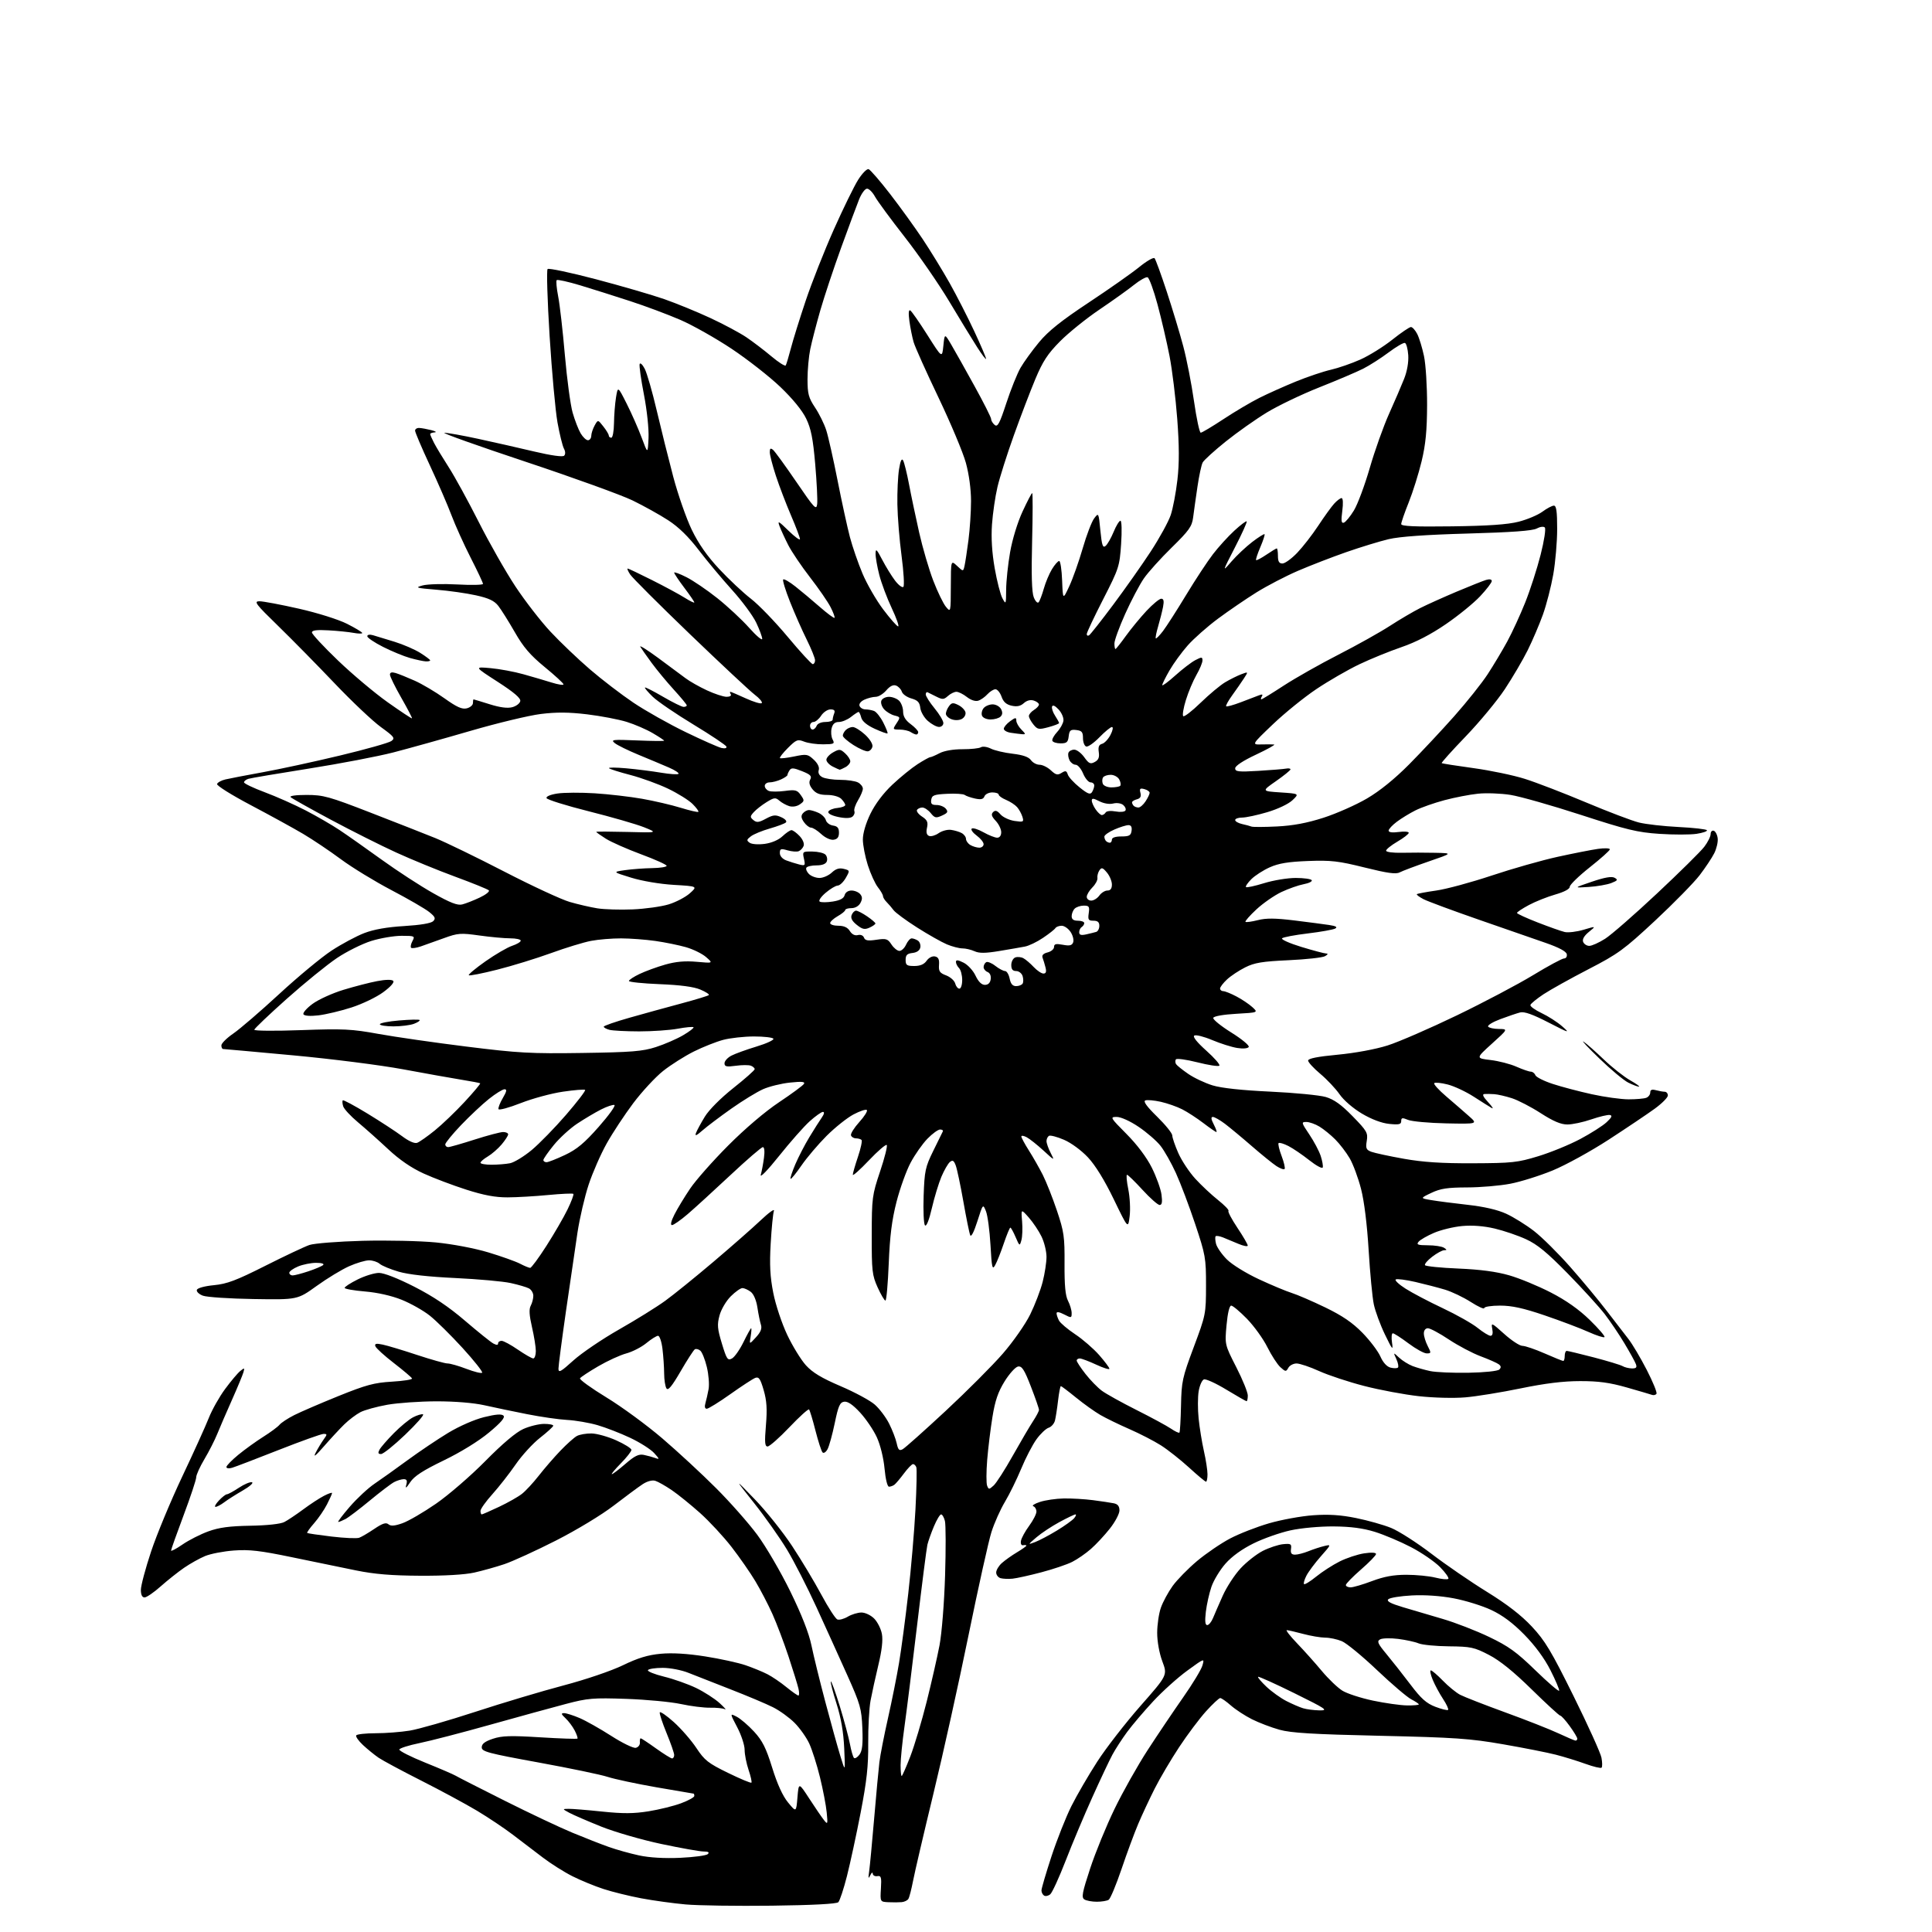 <?xml version="1.0" encoding="UTF-8" standalone="no"?>
<svg 
  version="1.1" 
  xmlns="http://www.w3.org/2000/svg" 
  xmlns:xlink="http://www.w3.org/1999/xlink" 
  xmlns:svg="http://www.w3.org/2000/svg"
  xmlns:rdf="http://www.w3.org/1999/02/22-rdf-syntax-ns#"
  xmlns:cc="http://creativecommons.org/ns#"
  xmlns:dc="http://purl.org/dc/elements/1.1/"
  viewBox="0 0 768 768"
  width="768"
  height="768"
>
<style>svg {background-color: white; }</style>"
<path stroke="none" fill="black" fill-rule="evenodd" d="M306.84,757.54C292.90,757.71 277.45,757.49 272.50,757.04C267.55,756.59 259.63,755.50 254.91,754.61C250.18,753.72 243.43,752.06 239.91,750.91C236.38,749.77 230.81,747.47 227.53,745.82C224.24,744.16 218.95,740.82 215.78,738.40C212.60,735.98 207.25,731.90 203.88,729.34C200.51,726.77 194.10,722.48 189.63,719.80C185.16,717.13 175.20,711.75 167.50,707.85C159.80,703.96 152.15,699.85 150.50,698.73C148.85,697.60 146.06,695.33 144.29,693.68C142.52,692.03 141.31,690.30 141.60,689.84C141.88,689.38 145.35,689.00 149.31,688.99C153.26,688.99 159.36,688.52 162.87,687.95C166.37,687.38 178.07,684.03 188.87,680.50C199.66,676.97 215.47,672.24 224.00,669.99C232.86,667.65 242.97,664.21 247.61,661.97C253.59,659.07 257.53,657.87 262.63,657.40C267.19,656.97 273.18,657.33 280.31,658.45C286.23,659.38 293.47,660.96 296.38,661.96C299.29,662.96 303.21,664.57 305.09,665.54C306.96,666.50 310.35,668.80 312.60,670.65C314.86,672.49 317.01,674.00 317.37,674.00C317.74,674.00 317.75,672.76 317.40,671.25C317.05,669.74 315.28,664.00 313.46,658.50C311.64,653.00 308.75,645.38 307.04,641.56C305.32,637.74 302.27,631.89 300.27,628.56C298.28,625.23 294.03,619.12 290.85,615.00C287.66,610.88 282.00,604.77 278.28,601.44C274.55,598.11 269.48,594.01 267.00,592.33C264.52,590.65 261.60,588.99 260.50,588.65C259.29,588.27 257.31,588.79 255.50,589.97C253.85,591.05 248.68,594.87 244.00,598.47C239.15,602.20 229.27,608.18 221.00,612.39C213.03,616.44 203.80,620.66 200.50,621.77C197.20,622.88 191.80,624.39 188.50,625.13C184.78,625.96 176.60,626.44 167.00,626.38C155.61,626.32 148.85,625.76 141.50,624.26C136.00,623.14 124.53,620.78 116.00,619.01C103.43,616.40 99.08,615.90 92.99,616.35C88.86,616.65 83.70,617.65 81.51,618.56C79.33,619.47 75.58,621.57 73.18,623.22C70.78,624.87 66.59,628.20 63.87,630.61C61.16,633.03 58.27,635.00 57.47,635.00C56.50,635.00 56.00,633.97 56.00,631.98C56.00,630.32 57.83,623.46 60.07,616.73C62.31,610.00 67.87,596.62 72.42,587.00C76.98,577.38 81.74,566.86 83.01,563.64C84.28,560.42 87.19,555.25 89.49,552.14C91.78,549.04 94.48,545.83 95.50,545.00C97.19,543.63 97.30,543.67 96.77,545.50C96.46,546.60 94.40,551.55 92.20,556.50C89.99,561.45 87.37,567.52 86.37,570.00C85.37,572.48 83.08,576.98 81.28,580.00C79.48,583.02 78.00,586.28 78.00,587.23C78.00,588.19 75.75,594.97 73.00,602.31C70.25,609.64 68.00,615.97 68.00,616.37C68.00,616.77 70.06,615.68 72.58,613.94C75.10,612.21 79.71,609.87 82.83,608.74C87.07,607.20 91.27,606.64 99.52,606.50C106.17,606.39 111.52,605.81 113.02,605.03C114.38,604.33 117.75,602.08 120.51,600.03C123.26,597.98 126.97,595.55 128.76,594.63C130.54,593.70 132.00,593.20 132.00,593.51C132.00,593.83 131.10,595.85 129.99,598.01C128.89,600.17 126.58,603.55 124.86,605.51C123.14,607.46 121.91,609.21 122.12,609.38C122.33,609.55 126.68,610.19 131.79,610.80C136.90,611.41 141.85,611.63 142.79,611.28C143.73,610.94 146.43,609.35 148.80,607.75C152.02,605.57 153.43,605.11 154.41,605.92C155.36,606.72 156.88,606.60 159.99,605.50C162.33,604.68 168.33,601.19 173.31,597.75C178.29,594.31 187.12,586.68 192.93,580.79C199.75,573.88 205.10,569.36 208.00,568.06C210.47,566.95 214.19,566.03 216.25,566.02C218.31,566.01 219.97,566.34 219.93,566.75C219.88,567.16 217.52,569.32 214.68,571.54C211.83,573.77 207.47,578.53 204.99,582.13C202.51,585.73 198.34,591.05 195.74,593.95C193.13,596.84 191.00,599.84 191.00,600.61C191.00,601.37 191.22,602.00 191.50,602.00C191.77,602.00 194.87,600.64 198.39,598.98C201.91,597.32 206.00,595.00 207.48,593.83C208.97,592.67 211.97,589.42 214.17,586.61C216.36,583.80 220.23,579.33 222.77,576.68C225.31,574.03 228.26,571.39 229.34,570.82C230.42,570.24 233.03,569.79 235.14,569.82C237.24,569.85 241.68,571.09 244.98,572.57C248.29,574.06 251.00,575.76 251.00,576.35C251.00,576.94 249.11,579.35 246.79,581.71C244.48,584.07 242.87,586.00 243.23,586.00C243.59,586.00 246.01,584.16 248.61,581.91C252.28,578.73 253.91,577.93 255.92,578.34C257.34,578.63 259.40,579.19 260.50,579.59C262.26,580.23 262.20,579.99 260.01,577.59C258.64,576.09 254.37,573.38 250.51,571.56C246.66,569.74 240.80,567.47 237.50,566.51C234.20,565.56 228.80,564.63 225.50,564.45C222.20,564.28 215.00,563.24 209.50,562.15C204.00,561.06 196.35,559.47 192.50,558.60C188.23,557.65 180.82,557.04 173.50,557.05C166.90,557.06 158.09,557.68 153.92,558.42C149.75,559.17 144.95,560.49 143.27,561.36C141.58,562.24 138.69,564.42 136.84,566.23C135.00,568.03 131.34,571.98 128.71,575.00C125.45,578.74 124.42,579.54 125.47,577.50C126.31,575.85 127.74,573.49 128.63,572.25C130.12,570.18 130.12,570.00 128.62,570.00C127.72,570.00 119.68,572.88 110.74,576.40C101.81,579.92 93.49,583.10 92.25,583.47C91.00,583.84 90.00,583.70 90.00,583.16C90.00,582.62 92.14,580.43 94.75,578.29C97.36,576.15 101.83,572.93 104.67,571.14C107.52,569.35 110.42,567.20 111.11,566.37C111.81,565.53 114.43,563.81 116.94,562.54C119.45,561.27 127.35,557.86 134.50,554.97C145.54,550.51 148.75,549.65 155.79,549.23C160.35,548.96 163.95,548.40 163.79,547.97C163.63,547.54 160.38,544.79 156.58,541.85C152.77,538.91 149.45,535.89 149.21,535.14C148.86,534.10 149.53,533.95 152.13,534.50C153.98,534.88 160.12,536.73 165.76,538.60C171.41,540.47 176.88,542.00 177.93,542.00C178.97,542.00 182.35,542.97 185.43,544.15C188.52,545.33 191.32,546.02 191.66,545.68C192.00,545.34 188.50,540.92 183.89,535.86C179.27,530.81 173.40,525.01 170.84,522.98C168.28,520.95 163.24,518.11 159.65,516.67C155.61,515.05 150.05,513.80 145.06,513.38C140.63,513.01 137.00,512.37 137.00,511.95C137.00,511.52 139.34,510.01 142.20,508.59C145.05,507.17 148.86,506.00 150.66,506.00C152.64,506.00 158.16,508.16 164.71,511.50C172.20,515.32 178.36,519.45 184.85,525.02C190.00,529.43 195.06,533.50 196.10,534.06C197.40,534.75 198.00,534.74 198.00,534.04C198.00,533.47 198.62,533.00 199.39,533.00C200.15,533.00 203.07,534.58 205.86,536.50C208.66,538.42 211.41,540.00 211.98,540.00C212.54,540.00 213.00,538.68 213.00,537.06C213.00,535.45 212.31,531.16 211.47,527.54C210.39,522.85 210.24,520.42 210.97,519.05C211.54,517.99 212.00,516.22 212.00,515.10C212.00,513.98 211.21,512.66 210.25,512.15C209.29,511.65 206.03,510.69 203.00,510.03C199.97,509.36 190.07,508.47 181.00,508.04C170.33,507.54 162.38,506.65 158.50,505.52C155.20,504.56 151.79,503.14 150.92,502.38C150.05,501.62 148.15,501.00 146.70,501.00C145.25,501.00 141.68,502.06 138.78,503.35C135.88,504.64 130.07,508.16 125.88,511.18C118.25,516.67 118.25,516.67 100.85,516.39C91.28,516.24 82.19,515.64 80.64,515.05C79.10,514.47 78.02,513.43 78.25,512.74C78.49,512.02 81.32,511.24 85.03,510.88C90.24,510.38 93.94,508.99 105.45,503.18C113.18,499.28 121.08,495.56 123.00,494.90C124.93,494.25 134.44,493.50 144.18,493.24C153.91,492.99 167.01,493.28 173.29,493.89C179.88,494.54 188.68,496.21 194.10,497.84C199.27,499.40 204.94,501.42 206.70,502.33C208.46,503.25 210.28,504.00 210.75,504.00C211.22,504.00 214.13,500.06 217.21,495.25C220.29,490.44 224.07,483.93 225.60,480.78C227.13,477.63 228.18,474.84 227.92,474.58C227.66,474.33 223.18,474.53 217.97,475.03C212.76,475.53 205.47,475.96 201.76,475.97C196.92,475.99 192.31,475.13 185.35,472.90C180.03,471.20 172.39,468.31 168.38,466.48C163.53,464.27 158.80,461.03 154.29,456.81C150.56,453.32 145.15,448.50 142.27,446.10C139.40,443.70 136.77,440.86 136.43,439.79C136.09,438.72 136.02,437.65 136.27,437.40C136.51,437.15 140.94,439.53 146.11,442.68C151.27,445.83 157.44,449.86 159.82,451.64C162.48,453.64 164.78,454.66 165.82,454.29C166.74,453.96 169.91,451.74 172.86,449.35C175.80,446.97 181.15,441.84 184.73,437.97C188.32,434.09 191.09,430.79 190.88,430.63C190.67,430.47 187.35,429.84 183.50,429.22C179.65,428.60 169.19,426.73 160.26,425.07C151.33,423.41 131.72,420.92 116.69,419.53C101.66,418.14 89.05,417.00 88.68,417.00C88.31,417.00 88.00,416.35 88.00,415.55C88.00,414.75 90.14,412.63 92.75,410.84C95.36,409.05 103.58,401.98 111.00,395.13C118.42,388.28 127.78,380.52 131.79,377.89C135.80,375.26 141.65,372.13 144.79,370.92C148.62,369.45 153.86,368.53 160.70,368.12C167.11,367.73 171.38,367.01 172.20,366.18C173.27,365.08 172.99,364.44 170.61,362.53C169.02,361.25 162.28,357.34 155.62,353.85C148.97,350.36 139.92,344.83 135.51,341.56C131.10,338.29 124.35,333.76 120.50,331.48C116.65,329.20 107.29,324.07 99.70,320.06C92.11,316.06 86.07,312.28 86.28,311.66C86.49,311.04 87.97,310.22 89.58,309.84C91.19,309.46 97.90,308.17 104.50,306.97C111.10,305.78 124.90,302.79 135.16,300.33C145.42,297.87 154.61,295.28 155.57,294.57C157.14,293.42 156.74,292.88 151.41,289.02C148.16,286.67 139.88,278.85 133.01,271.63C126.14,264.41 116.01,254.12 110.51,248.76C101.58,240.08 100.79,239.02 103.14,239.01C104.60,239.01 111.67,240.34 118.86,241.97C126.30,243.66 134.53,246.25 137.96,247.98C141.28,249.66 144.00,251.30 144.00,251.63C144.00,251.95 142.46,251.93 140.57,251.58C138.69,251.23 134.19,250.77 130.57,250.57C125.89,250.30 124.00,250.55 124.00,251.41C124.00,252.08 128.66,257.09 134.36,262.56C140.06,268.03 148.95,275.50 154.11,279.16C159.28,282.82 163.62,285.70 163.77,285.55C163.92,285.41 162.01,281.74 159.53,277.40C157.04,273.05 155.01,268.91 155.01,268.18C155.00,267.29 155.72,267.08 157.25,267.53C158.49,267.89 161.92,269.28 164.88,270.60C167.83,271.92 173.15,275.07 176.69,277.60C181.62,281.12 183.69,282.04 185.56,281.57C186.90,281.24 188.00,280.30 188.00,279.48C188.00,278.67 188.11,278.01 188.25,278.01C188.39,278.02 191.27,278.89 194.65,279.95C198.76,281.24 201.74,281.63 203.65,281.12C205.22,280.70 206.64,279.61 206.82,278.69C207.04,277.54 204.30,275.20 197.82,271.02C188.50,265.01 188.50,265.01 195.00,265.60C198.57,265.92 204.43,267.00 208.00,268.01C211.57,269.01 216.64,270.49 219.25,271.31C221.86,272.13 224.00,272.46 224.00,272.04C224.00,271.63 220.64,268.53 216.53,265.16C210.76,260.42 208.05,257.26 204.62,251.26C202.17,246.99 199.22,242.30 198.07,240.83C196.50,238.82 194.29,237.78 189.24,236.66C185.53,235.83 178.45,234.82 173.50,234.42C165.36,233.75 164.84,233.58 168.00,232.72C169.93,232.20 176.11,232.02 181.75,232.33C187.39,232.64 192.00,232.54 192.00,232.10C192.00,231.67 189.80,226.99 187.10,221.71C184.41,216.42 180.97,208.81 179.46,204.80C177.95,200.78 174.07,191.84 170.85,184.93C167.63,178.02 165.00,171.83 165.00,171.18C165.00,170.53 165.79,170.05 166.75,170.12C167.71,170.18 169.85,170.58 171.50,171.00C173.15,171.42 173.71,171.82 172.75,171.88C171.79,171.95 171.00,172.25 171.00,172.55C171.00,172.85 171.70,174.45 172.55,176.09C173.40,177.74 176.04,182.10 178.41,185.79C180.78,189.48 186.14,199.26 190.31,207.51C194.48,215.77 201.02,227.26 204.84,233.05C208.66,238.84 214.96,246.97 218.83,251.11C222.70,255.26 229.76,261.99 234.51,266.08C239.25,270.16 247.05,276.13 251.82,279.34C256.59,282.55 265.90,287.79 272.50,290.99C279.10,294.19 285.54,297.04 286.81,297.33C288.18,297.63 288.97,297.42 288.76,296.79C288.57,296.21 282.67,292.27 275.66,288.02C268.65,283.78 261.36,278.80 259.47,276.97C257.58,275.14 256.18,273.48 256.37,273.30C256.56,273.11 259.80,274.77 263.59,276.98C267.37,279.19 271.04,281.00 271.73,281.00C272.43,281.00 273.00,280.73 273.00,280.39C273.00,280.05 270.68,277.25 267.85,274.15C265.02,271.05 261.06,266.26 259.04,263.51C257.02,260.75 254.99,257.87 254.53,257.10C254.07,256.33 257.25,258.31 261.60,261.51C265.94,264.71 270.85,268.35 272.51,269.60C274.16,270.85 277.99,273.02 281.01,274.42C284.03,275.83 287.54,276.98 288.81,276.99C290.10,277.00 290.84,276.56 290.50,276.00C290.16,275.45 290.08,275.00 290.32,275.00C290.56,275.00 293.32,276.17 296.44,277.60C299.57,279.03 302.44,279.89 302.81,279.50C303.19,279.11 301.93,277.60 300.01,276.15C298.09,274.69 286.52,263.87 274.28,252.11C262.05,240.35 251.35,229.66 250.50,228.36C249.65,227.06 249.20,226.00 249.50,226.00C249.80,226.00 254.16,228.07 259.19,230.60C264.23,233.13 270.07,236.28 272.17,237.61C274.28,238.94 276.00,239.78 276.00,239.47C276.00,239.16 274.20,236.53 272.00,233.62C269.80,230.70 268.00,228.01 268.00,227.64C268.00,227.27 270.19,228.08 272.88,229.44C275.56,230.80 281.08,234.55 285.14,237.78C289.20,241.01 294.88,246.29 297.76,249.52C300.64,252.75 303.00,254.75 302.99,253.95C302.98,253.15 301.91,250.25 300.60,247.50C299.30,244.75 294.97,238.90 290.99,234.50C287.01,230.10 281.05,222.97 277.75,218.65C273.70,213.35 269.77,209.51 265.63,206.82C262.26,204.63 255.87,201.08 251.43,198.92C246.99,196.77 227.87,189.85 208.93,183.55C189.99,177.25 175.48,172.08 176.67,172.05C177.86,172.02 183.94,173.11 190.17,174.46C196.40,175.81 206.41,178.07 212.41,179.50C219.16,181.09 223.68,181.72 224.25,181.15C224.83,180.57 224.79,179.48 224.16,178.30C223.60,177.25 222.45,172.59 221.61,167.94C220.78,163.30 219.37,147.85 218.48,133.62C217.59,119.38 217.23,107.38 217.68,106.95C218.13,106.51 226.80,108.35 236.95,111.02C247.09,113.70 259.30,117.25 264.06,118.91C268.83,120.58 277.05,123.94 282.32,126.39C287.60,128.84 294.07,132.30 296.71,134.08C299.34,135.86 303.83,139.28 306.68,141.68C309.53,144.07 312.08,145.69 312.34,145.26C312.60,144.83 313.52,141.79 314.38,138.49C315.23,135.20 317.89,126.65 320.29,119.50C322.69,112.35 327.71,99.64 331.45,91.25C335.19,82.86 339.55,73.94 341.15,71.43C342.75,68.91 344.60,67.03 345.28,67.24C345.95,67.46 349.78,71.88 353.79,77.07C357.80,82.25 363.63,90.33 366.75,95.00C369.86,99.67 374.69,107.55 377.48,112.50C380.26,117.45 384.67,126.06 387.27,131.64C389.87,137.21 391.99,142.16 391.97,142.64C391.96,143.11 390.37,141.03 388.43,138.00C386.49,134.97 381.51,126.81 377.35,119.85C373.19,112.89 365.22,101.35 359.64,94.22C354.06,87.09 348.73,79.84 347.80,78.12C346.86,76.41 345.45,75.00 344.66,75.00C343.86,75.00 342.45,76.91 341.51,79.25C340.57,81.59 337.36,90.23 334.37,98.45C331.39,106.67 327.65,117.92 326.06,123.45C324.48,128.98 322.69,135.88 322.09,138.80C321.49,141.71 321.00,147.11 321.00,150.80C321.01,156.57 321.42,158.13 324.00,162.00C325.65,164.47 327.65,168.53 328.44,171.00C329.24,173.47 331.27,182.47 332.95,191.00C334.63,199.53 336.84,209.65 337.85,213.50C338.87,217.35 341.12,223.88 342.86,228.00C344.59,232.12 348.29,238.54 351.08,242.25C353.88,245.96 356.55,249.00 357.03,249.00C357.51,249.00 356.36,245.74 354.48,241.75C352.60,237.76 350.37,231.82 349.53,228.54C348.69,225.26 348.02,221.44 348.05,220.04C348.09,217.92 348.52,218.32 350.69,222.50C352.12,225.25 354.42,228.98 355.80,230.80C357.18,232.61 358.67,233.73 359.11,233.29C359.55,232.85 359.23,227.31 358.39,220.99C357.55,214.67 356.80,205.45 356.72,200.50C356.64,195.55 356.94,189.27 357.38,186.54C357.93,183.14 358.44,182.04 359.01,183.05C359.46,183.86 360.52,188.14 361.36,192.55C362.19,196.97 364.01,205.58 365.38,211.68C366.76,217.78 369.29,226.41 371.00,230.85C372.71,235.29 374.97,239.95 376.02,241.21C377.93,243.49 377.93,243.47 377.97,233.08C378.00,222.65 378.00,222.65 380.45,224.95C382.90,227.25 382.90,227.25 383.43,224.88C383.72,223.57 384.42,218.98 384.98,214.68C385.54,210.38 386.00,203.39 386.00,199.16C386.00,194.49 385.19,188.51 383.95,183.98C382.82,179.87 377.91,168.18 373.05,158.00C368.18,147.82 363.74,137.93 363.18,136.00C362.62,134.07 361.87,130.31 361.50,127.64C361.07,124.46 361.19,123.00 361.86,123.41C362.42,123.76 365.49,128.17 368.69,133.23C374.50,142.41 374.50,142.41 375.00,137.46C375.50,132.50 375.50,132.50 378.14,137.00C379.60,139.47 383.76,146.89 387.39,153.48C391.03,160.06 394.00,165.97 394.00,166.60C394.00,167.24 394.63,168.28 395.40,168.92C396.57,169.88 397.36,168.40 400.02,160.29C401.78,154.91 404.32,148.59 405.65,146.25C406.99,143.92 410.33,139.31 413.08,136.00C416.76,131.57 421.93,127.45 432.79,120.26C440.88,114.91 449.91,108.56 452.85,106.17C455.80,103.77 458.55,102.19 458.96,102.65C459.38,103.12 461.57,109.12 463.83,116.00C466.09,122.88 469.04,132.64 470.38,137.70C471.73,142.76 473.64,152.55 474.63,159.45C475.62,166.35 476.83,172.00 477.31,172.00C477.80,172.00 481.86,169.57 486.35,166.61C490.83,163.65 497.27,159.84 500.64,158.15C504.02,156.46 510.55,153.54 515.14,151.66C519.74,149.78 525.98,147.68 529.00,146.99C532.02,146.30 537.34,144.46 540.82,142.90C544.29,141.34 549.98,137.80 553.46,135.03C556.94,132.26 560.27,130.00 560.87,130.00C561.46,130.00 562.58,131.24 563.36,132.75C564.14,134.26 565.35,138.20 566.05,141.50C566.76,144.80 567.31,153.57 567.29,161.00C567.25,171.19 566.72,176.67 565.12,183.34C563.95,188.20 561.65,195.55 560.00,199.67C558.35,203.78 557.00,207.68 557.00,208.33C557.00,209.19 562.26,209.43 577.25,209.23C591.63,209.04 599.29,208.51 603.68,207.39C607.08,206.52 611.33,204.73 613.13,203.41C614.92,202.08 616.98,201.00 617.69,201.00C618.67,201.00 619.00,203.30 619.00,210.25C619.00,215.34 618.30,223.47 617.45,228.32C616.60,233.16 614.75,240.36 613.33,244.32C611.91,248.27 609.18,254.65 607.27,258.50C605.35,262.35 601.28,269.29 598.22,273.92C595.15,278.55 588.16,286.99 582.68,292.69C577.19,298.38 572.89,303.18 573.10,303.35C573.32,303.53 579.00,304.42 585.72,305.34C592.44,306.26 601.65,308.18 606.18,309.62C610.71,311.05 621.64,315.26 630.46,318.97C639.28,322.68 648.75,326.28 651.50,326.96C654.25,327.65 661.35,328.45 667.28,328.75C673.21,329.04 678.27,329.62 678.52,330.03C678.77,330.44 676.92,331.08 674.40,331.46C671.89,331.84 665.26,331.84 659.66,331.47C650.86,330.88 646.69,329.87 628.49,323.95C616.93,320.19 604.33,316.61 600.49,315.99C596.64,315.38 590.80,315.16 587.50,315.51C584.20,315.85 578.20,317.02 574.18,318.09C570.15,319.16 564.97,320.98 562.68,322.13C560.38,323.28 557.04,325.32 555.25,326.67C553.46,328.01 552.00,329.59 552.00,330.18C552.00,330.87 553.47,331.07 556.00,330.73C558.20,330.43 560.00,330.58 560.00,331.05C560.00,331.53 557.98,333.10 555.50,334.55C553.02,336.00 551.00,337.63 551.00,338.16C551.00,338.71 553.76,339.07 557.25,338.99C560.69,338.91 566.65,338.91 570.50,339.00C577.50,339.15 577.50,339.15 567.93,342.44C562.66,344.26 557.48,346.21 556.40,346.78C554.92,347.58 551.54,347.11 542.47,344.85C532.07,342.26 529.12,341.92 520.00,342.26C512.12,342.56 508.32,343.18 504.77,344.76C502.17,345.92 498.86,348.05 497.41,349.50C495.97,350.94 495.02,352.35 495.30,352.63C495.58,352.91 498.82,352.21 502.51,351.07C506.19,349.93 511.84,349.00 515.05,349.00C518.26,349.00 521.13,349.40 521.43,349.89C521.73,350.38 520.30,351.10 518.24,351.48C516.18,351.87 512.19,353.27 509.37,354.60C506.55,355.94 502.09,359.04 499.44,361.50C496.80,363.96 494.85,366.18 495.10,366.44C495.36,366.69 497.55,366.39 499.98,365.78C503.30,364.93 506.90,364.96 514.45,365.88C519.98,366.56 526.24,367.38 528.36,367.70C531.06,368.11 531.79,368.54 530.77,369.11C529.97,369.55 525.09,370.43 519.91,371.05C514.73,371.67 510.11,372.54 509.64,372.99C509.17,373.44 512.61,374.98 517.29,376.41C521.96,377.83 526.40,379.01 527.14,379.03C528.03,379.05 527.89,379.42 526.73,380.09C525.75,380.66 519.23,381.38 512.23,381.70C501.78,382.18 498.70,382.68 495.00,384.54C492.52,385.78 489.26,387.94 487.75,389.35C486.24,390.75 485.00,392.38 485.00,392.95C485.00,393.53 485.57,394.00 486.26,394.00C486.96,394.00 489.32,394.95 491.51,396.11C493.71,397.26 496.55,399.18 497.84,400.36C500.18,402.50 500.18,402.50 491.42,403.00C486.25,403.29 482.51,403.96 482.29,404.62C482.09,405.24 485.32,407.86 489.47,410.45C493.63,413.04 496.74,415.62 496.39,416.19C496.01,416.79 494.13,416.96 491.78,416.58C489.60,416.23 485.13,414.82 481.86,413.44C478.59,412.06 475.39,411.26 474.76,411.65C474.03,412.10 475.77,414.28 479.51,417.64C482.76,420.54 485.10,423.23 484.71,423.62C484.33,424.01 480.40,423.41 475.98,422.29C471.57,421.18 467.71,420.65 467.42,421.13C467.12,421.61 467.16,422.44 467.49,422.99C467.83,423.53 470.00,425.28 472.33,426.88C474.65,428.48 479.02,430.54 482.03,431.46C485.57,432.54 493.67,433.41 505.00,433.94C514.62,434.39 524.52,435.35 527.00,436.07C530.29,437.04 533.16,439.09 537.68,443.72C543.38,449.55 543.82,450.33 543.31,453.50C542.82,456.47 543.08,457.08 545.12,457.85C546.43,458.34 552.23,459.59 558.00,460.62C565.69,461.99 573.06,462.47 585.50,462.42C601.08,462.36 603.25,462.13 611.50,459.61C616.45,458.10 623.95,455.03 628.17,452.78C632.40,450.53 637.11,447.53 638.64,446.11C640.68,444.21 641.04,443.44 639.95,443.23C639.14,443.07 635.82,443.86 632.58,444.97C629.34,446.09 625.06,447.00 623.06,447.00C620.47,447.00 617.46,445.72 612.47,442.51C608.64,440.03 603.48,437.36 601.00,436.56C598.52,435.76 595.38,435.04 594.00,434.95C592.62,434.85 590.85,434.83 590.06,434.89C589.09,434.96 589.57,436.01 591.56,438.15C593.18,439.89 593.83,440.93 593.00,440.46C592.17,439.99 588.93,437.95 585.80,435.93C582.66,433.91 577.99,431.73 575.43,431.09C572.86,430.44 570.47,430.21 570.13,430.57C569.78,430.94 571.94,433.32 574.93,435.87C577.91,438.42 581.96,441.92 583.91,443.66C587.47,446.81 587.47,446.81 574.98,446.56C568.12,446.42 561.26,445.80 559.75,445.18C557.42,444.22 557.00,444.30 557.00,445.65C557.00,446.96 556.14,447.17 552.25,446.77C549.25,446.47 545.26,444.97 541.42,442.70C537.90,440.61 534.15,437.39 532.50,435.00C530.94,432.75 527.49,429.08 524.83,426.86C522.17,424.63 520.00,422.26 520.00,421.59C520.00,420.76 523.77,420.01 531.75,419.26C538.70,418.60 546.81,417.10 551.60,415.58C556.05,414.17 568.42,408.79 579.10,403.64C589.77,398.49 603.41,391.29 609.42,387.64C615.42,383.99 620.97,381.00 621.74,381.00C622.52,381.00 623.00,380.25 622.82,379.31C622.61,378.21 619.75,376.67 614.50,374.84C610.10,373.31 598.05,369.13 587.72,365.54C577.39,361.95 567.56,358.31 565.87,357.44C564.19,356.56 563.00,355.67 563.22,355.45C563.44,355.23 566.90,354.58 570.90,354.01C574.90,353.45 584.82,350.76 592.93,348.06C601.04,345.35 612.82,342.00 619.09,340.62C625.37,339.24 632.64,337.81 635.25,337.44C637.86,337.07 639.98,337.16 639.94,337.64C639.91,338.11 636.31,341.33 631.94,344.78C627.58,348.24 624.00,351.72 624.00,352.51C624.00,353.40 621.82,354.56 618.25,355.58C615.09,356.49 610.36,358.37 607.75,359.77C605.14,361.17 603.01,362.58 603.02,362.91C603.03,363.23 606.75,364.94 611.27,366.70C615.80,368.46 620.62,370.17 622.00,370.49C623.38,370.81 626.75,370.40 629.50,369.59C634.50,368.10 634.50,368.10 631.61,370.45C629.73,371.98 628.93,373.37 629.32,374.40C629.66,375.28 630.76,376.00 631.77,376.00C632.78,376.00 635.61,374.73 638.05,373.18C640.50,371.62 649.80,363.51 658.72,355.14C667.65,346.78 676.08,338.45 677.47,336.62C678.86,334.80 680.00,332.53 680.00,331.57C680.00,330.62 680.56,330.02 681.25,330.24C681.94,330.47 682.64,331.83 682.81,333.26C682.98,334.69 682.36,337.36 681.44,339.18C680.52,341.01 677.91,344.93 675.65,347.89C673.39,350.85 665.42,358.98 657.95,365.95C645.52,377.52 643.24,379.19 631.42,385.29C624.32,388.96 616.28,393.44 613.57,395.23C610.86,397.03 608.51,398.95 608.36,399.50C608.21,400.05 610.21,401.49 612.79,402.71C615.38,403.93 619.08,406.30 621.00,407.99C624.23,410.83 623.82,410.71 615.58,406.47C609.30,403.23 605.96,402.04 604.29,402.46C602.99,402.79 599.46,403.98 596.45,405.11C593.44,406.23 591.23,407.57 591.55,408.08C591.86,408.58 593.78,409.01 595.81,409.03C599.50,409.07 599.50,409.07 593.07,414.87C586.65,420.68 586.65,420.68 592.49,421.37C595.71,421.75 600.35,422.94 602.80,424.03C605.25,425.11 607.82,426.00 608.52,426.00C609.22,426.00 610.03,426.63 610.32,427.39C610.62,428.16 613.70,429.72 617.18,430.86C620.66,432.01 627.66,433.85 632.74,434.97C637.82,436.09 644.42,437.00 647.41,437.00C650.39,437.00 653.55,436.73 654.42,436.39C655.29,436.06 656.00,435.11 656.00,434.28C656.00,433.20 656.64,432.94 658.25,433.37C659.49,433.70 661.06,433.98 661.75,433.99C662.44,433.99 663.00,434.66 663.00,435.47C663.00,436.28 660.64,438.65 657.75,440.75C654.86,442.85 646.68,448.35 639.56,452.98C632.45,457.61 622.40,463.13 617.24,465.26C612.07,467.39 604.47,469.77 600.34,470.56C596.20,471.35 588.48,472.01 583.16,472.02C575.40,472.04 572.62,472.46 569.00,474.18C564.50,476.32 564.50,476.32 569.00,477.07C571.48,477.49 577.98,478.33 583.46,478.94C589.92,479.66 595.29,480.90 598.72,482.47C601.64,483.81 606.60,486.89 609.76,489.33C612.92,491.77 619.42,498.21 624.20,503.64C628.99,509.06 635.51,516.92 638.70,521.09C641.89,525.26 645.77,530.30 647.33,532.28C648.88,534.27 652.15,539.77 654.59,544.52C657.03,549.26 658.78,553.54 658.48,554.03C658.18,554.51 657.39,554.72 656.72,554.49C656.05,554.25 651.51,552.92 646.64,551.53C639.90,549.61 635.47,549.00 628.14,549.01C621.44,549.01 614.23,549.90 604.50,551.90C596.80,553.49 586.90,555.10 582.50,555.47C577.99,555.86 569.94,555.66 564.03,555.01C558.27,554.37 548.50,552.55 542.32,550.95C536.13,549.36 528.07,546.69 524.40,545.03C520.73,543.36 516.68,542.00 515.41,542.00C514.14,542.00 512.66,542.78 512.13,543.73C511.23,545.35 511.02,545.33 508.97,543.48C507.77,542.39 505.44,538.80 503.79,535.50C502.15,532.20 498.50,527.14 495.69,524.25C492.87,521.36 490.05,519.00 489.42,519.00C488.72,519.00 488.00,522.00 487.57,526.75C486.86,534.50 486.86,534.50 491.45,543.50C493.98,548.45 496.03,553.51 496.02,554.75C496.01,555.99 495.79,557.00 495.54,557.00C495.28,557.00 491.67,554.93 487.50,552.41C483.34,549.88 479.32,548.05 478.57,548.34C477.81,548.62 476.88,550.74 476.49,553.03C476.11,555.33 476.09,560.20 476.47,563.85C476.84,567.51 477.79,573.34 478.57,576.81C479.36,580.28 480.00,584.45 480.00,586.06C480.00,587.68 479.73,589.00 479.41,589.00C479.08,589.00 476.04,586.47 472.66,583.37C469.27,580.28 464.25,576.31 461.50,574.56C458.75,572.81 453.12,569.91 449.00,568.11C444.88,566.31 439.65,563.77 437.39,562.46C435.13,561.15 430.78,558.04 427.71,555.54C424.64,553.04 421.94,551.00 421.71,551.00C421.47,551.00 420.97,553.57 420.60,556.71C420.24,559.85 419.68,563.43 419.37,564.67C419.06,565.91 417.92,567.21 416.85,567.55C415.77,567.89 413.60,569.95 412.02,572.13C410.44,574.32 407.71,579.56 405.96,583.80C404.20,588.03 401.29,593.98 399.48,597.00C397.67,600.02 395.26,605.42 394.12,609.00C392.98,612.58 388.88,631.02 385.01,650.00C381.14,668.98 374.86,697.33 371.05,713.00C367.25,728.67 363.61,744.25 362.97,747.61C362.32,750.96 361.49,754.21 361.10,754.83C360.72,755.45 359.53,756.03 358.46,756.13C357.38,756.23 355.01,756.25 353.18,756.16C349.86,756.00 349.86,756.00 350.18,750.75C350.46,746.21 350.26,745.54 348.75,745.79C347.79,745.96 346.97,745.51 346.93,744.79C346.89,744.08 346.44,744.40 345.92,745.50C345.20,747.03 345.10,746.69 345.49,744.00C345.77,742.08 346.66,732.62 347.48,723.00C348.30,713.38 349.24,703.25 349.57,700.50C349.90,697.75 351.44,689.88 352.99,683.00C354.54,676.12 356.52,666.23 357.39,661.00C358.27,655.77 359.91,643.41 361.04,633.52C362.17,623.63 363.46,608.56 363.91,600.02C364.36,591.48 364.51,583.94 364.25,583.25C364.00,582.56 363.41,582.00 362.94,582.00C362.48,582.00 360.84,583.69 359.31,585.75C357.77,587.81 356.06,589.83 355.51,590.23C354.95,590.64 354.00,590.98 353.39,590.98C352.75,590.99 352.01,588.00 351.62,583.78C351.23,579.59 349.95,574.38 348.56,571.35C347.25,568.49 344.26,564.07 341.92,561.53C339.03,558.40 336.99,557.00 335.59,557.20C333.86,557.45 333.25,558.84 331.83,565.69C330.90,570.19 329.61,574.85 328.98,576.04C328.34,577.24 327.44,577.83 326.98,577.36C326.52,576.89 325.25,572.97 324.15,568.66C323.06,564.35 321.91,560.58 321.61,560.28C321.31,559.97 317.78,563.16 313.78,567.37C309.78,571.57 305.88,575.00 305.13,575.00C304.03,575.00 303.90,573.38 304.47,566.55C305.01,560.09 304.79,556.80 303.57,552.59C302.26,548.08 301.65,547.20 300.23,547.73C299.28,548.10 294.82,551.00 290.32,554.20C285.82,557.39 281.60,560.00 280.95,560.00C280.20,560.00 280.00,559.19 280.42,557.75C280.78,556.51 281.35,554.01 281.68,552.18C282.01,550.35 281.70,546.41 280.98,543.42C280.26,540.42 279.09,537.49 278.38,536.90C277.67,536.31 276.69,536.07 276.20,536.38C275.71,536.68 273.17,540.61 270.56,545.11C267.05,551.14 265.57,552.93 264.92,551.90C264.43,551.13 264.02,548.48 264.01,546.00C263.99,543.52 263.70,539.14 263.35,536.25C263.01,533.36 262.21,531.00 261.59,531.00C260.97,531.00 258.87,532.31 256.93,533.91C254.99,535.51 251.40,537.35 248.95,538.01C246.50,538.67 241.48,540.97 237.80,543.12C234.11,545.27 230.86,547.42 230.56,547.90C230.27,548.38 235.00,551.80 241.08,555.51C247.16,559.21 257.17,566.55 263.32,571.82C269.47,577.09 279.06,585.96 284.63,591.54C290.21,597.11 297.58,605.46 301.01,610.09C304.44,614.71 310.35,624.84 314.15,632.60C318.69,641.89 321.56,649.22 322.57,654.10C323.41,658.17 325.88,668.25 328.07,676.50C330.26,684.75 332.94,694.42 334.04,698.00C336.02,704.50 336.02,704.50 335.59,695.00C335.29,688.47 334.33,682.89 332.51,677.16C331.05,672.57 330.04,668.63 330.27,668.40C330.49,668.17 332.09,672.60 333.83,678.24C335.56,683.88 337.37,690.66 337.87,693.30C338.36,695.93 339.08,698.41 339.46,698.79C339.85,699.18 340.83,698.60 341.65,697.50C342.77,696.00 343.06,693.39 342.80,687.00C342.48,679.20 341.99,677.48 336.85,666.00C333.77,659.12 328.26,646.98 324.61,639.00C320.96,631.02 315.66,620.67 312.84,616.00C310.02,611.33 304.14,603.00 299.77,597.50C291.84,587.50 291.84,587.50 300.04,596.00C304.55,600.67 311.22,609.02 314.87,614.55C318.52,620.08 323.75,628.79 326.50,633.92C329.25,639.04 332.11,643.47 332.86,643.76C333.61,644.06 335.48,643.56 337.02,642.65C338.55,641.74 341.00,641.00 342.45,641.00C343.90,641.00 346.17,642.07 347.48,643.39C348.79,644.70 350.18,647.44 350.56,649.48C351.03,651.95 350.56,656.08 349.17,661.84C348.03,666.60 346.63,672.98 346.06,676.00C345.50,679.02 345.08,686.67 345.13,693.00C345.20,702.02 344.55,707.95 342.13,720.50C340.43,729.30 337.97,740.68 336.67,745.80C335.37,750.91 333.83,755.57 333.24,756.16C332.57,756.83 323.00,757.34 306.84,757.54zM436.00,755.97C434.07,755.97 431.85,755.56 431.05,755.05C429.83,754.28 430.19,752.36 433.37,742.71C435.43,736.43 439.79,725.79 443.05,719.07C446.30,712.35 452.23,701.82 456.22,695.67C460.21,689.53 466.55,680.12 470.30,674.76C474.06,669.40 477.52,663.69 477.98,662.06C478.83,659.10 478.83,659.10 471.98,664.09C468.20,666.83 462.10,672.32 458.42,676.29C454.74,680.25 450.07,685.75 448.04,688.50C446.02,691.25 443.39,695.30 442.21,697.50C441.02,699.70 437.41,707.35 434.19,714.50C430.96,721.65 426.20,732.98 423.61,739.67C421.01,746.37 418.26,752.37 417.49,753.01C416.72,753.65 415.62,753.88 415.04,753.53C414.47,753.17 414.00,752.25 414.00,751.47C414.00,750.69 415.79,744.61 417.97,737.96C420.16,731.30 423.72,722.31 425.89,717.97C428.06,713.64 432.68,705.68 436.16,700.30C439.63,694.91 447.35,684.97 453.29,678.20C464.11,665.91 464.11,665.91 462.05,660.42C460.84,657.18 460.00,652.53 460.00,649.09C460.00,645.88 460.66,641.37 461.47,639.08C462.28,636.78 464.38,632.90 466.13,630.46C467.89,628.02 472.26,623.55 475.85,620.53C479.44,617.52 485.35,613.49 488.98,611.58C492.61,609.67 499.58,606.95 504.49,605.53C509.39,604.11 517.26,602.68 521.98,602.34C528.18,601.90 532.92,602.20 539.03,603.44C543.69,604.38 549.98,606.15 553.00,607.38C556.02,608.61 563.23,613.22 569.00,617.63C574.77,622.04 584.73,628.87 591.13,632.81C599.09,637.73 604.70,642.06 608.93,646.58C614.19,652.21 616.65,656.31 625.54,674.27C631.28,685.87 636.26,696.87 636.61,698.72C636.96,700.58 636.98,702.36 636.65,702.68C636.33,703.00 633.46,702.32 630.28,701.17C627.10,700.02 621.80,698.38 618.50,697.53C615.20,696.68 605.75,694.81 597.50,693.38C584.29,691.08 578.44,690.68 548.50,690.00C521.79,689.40 513.23,688.88 508.58,687.59C505.33,686.68 500.42,684.81 497.67,683.43C494.92,682.05 491.15,679.58 489.30,677.96C487.45,676.33 485.54,675.00 485.06,675.00C484.58,675.00 482.05,677.36 479.43,680.25C476.82,683.14 472.01,689.55 468.74,694.50C465.47,699.45 461.09,706.88 459.01,711.00C456.93,715.12 453.99,721.42 452.47,725.00C450.95,728.58 447.96,736.66 445.83,742.96C443.69,749.26 441.39,754.77 440.72,755.19C440.05,755.62 437.93,755.97 436.00,755.97zM270.42,738.51C275.87,738.26 280.80,737.60 281.37,737.03C282.08,736.32 281.55,736.00 279.69,736.00C278.21,736.00 270.64,734.65 262.88,733.01C255.13,731.37 244.37,728.25 238.97,726.09C233.58,723.92 227.89,721.46 226.33,720.62C223.50,719.08 223.50,719.08 226.00,719.04C227.38,719.01 233.37,719.50 239.31,720.12C247.65,720.99 251.89,720.97 257.81,720.02C262.04,719.34 267.86,717.90 270.75,716.82C273.64,715.74 276.00,714.44 276.00,713.93C276.00,713.42 275.88,713.00 275.72,713.00C275.57,713.00 268.94,711.87 260.97,710.48C253.01,709.09 244.30,707.23 241.60,706.35C238.91,705.46 226.53,702.89 214.10,700.62C193.93,696.94 191.50,696.29 191.50,694.59C191.50,693.21 192.75,692.25 195.92,691.19C199.55,689.98 202.94,689.88 214.76,690.61C222.69,691.10 229.34,691.33 229.55,691.12C229.75,690.92 229.26,689.47 228.45,687.90C227.64,686.34 226.00,684.14 224.80,683.03C223.06,681.40 222.94,681.00 224.23,681.00C225.11,681.00 227.90,681.88 230.42,682.96C232.94,684.04 238.59,687.23 242.97,690.04C247.36,692.86 251.74,694.99 252.72,694.79C253.70,694.59 254.44,693.65 254.36,692.71C254.28,691.77 254.43,691.00 254.69,691.00C254.94,691.00 257.67,692.80 260.74,695.00C263.81,697.20 266.70,699.00 267.16,699.00C267.62,699.00 268.00,698.39 268.00,697.64C268.00,696.89 266.64,692.98 264.98,688.95C263.32,684.92 262.10,681.21 262.26,680.71C262.43,680.21 264.95,681.95 267.87,684.57C270.78,687.19 274.82,691.83 276.83,694.87C280.07,699.77 281.53,700.91 289.38,704.74C294.26,707.13 298.45,708.88 298.70,708.63C298.94,708.39 298.44,706.11 297.57,703.56C296.71,701.01 296.00,697.42 296.00,695.57C296.00,693.72 294.67,689.68 293.05,686.60C290.11,681.01 290.11,681.01 292.86,682.43C294.37,683.21 297.47,685.87 299.75,688.34C303.07,691.95 304.50,694.78 306.96,702.70C308.98,709.20 311.13,713.92 313.26,716.51C316.50,720.45 316.50,720.45 317.00,714.48C317.50,708.50 317.50,708.50 321.72,715.00C324.04,718.58 326.66,722.40 327.53,723.50C329.02,725.38 329.09,725.20 328.63,720.48C328.37,717.72 327.16,711.42 325.95,706.48C324.74,701.54 322.81,695.49 321.67,693.04C320.52,690.59 317.89,686.89 315.83,684.83C313.76,682.76 309.92,679.98 307.28,678.66C304.65,677.33 297.10,674.15 290.50,671.58C283.90,669.01 276.30,666.03 273.62,664.96C270.91,663.87 266.37,663.00 263.43,663.00C260.51,663.00 257.87,663.40 257.57,663.89C257.26,664.39 260.14,665.55 263.95,666.49C267.77,667.42 273.50,669.45 276.70,670.99C279.89,672.53 284.07,675.22 286.00,676.96C287.93,678.71 288.89,679.83 288.14,679.44C287.40,679.06 284.77,678.79 282.30,678.84C279.82,678.89 274.58,678.23 270.65,677.38C266.72,676.53 256.98,675.61 249.00,675.33C235.80,674.87 233.65,675.05 225.00,677.33C219.78,678.70 206.28,682.41 195.00,685.57C183.72,688.74 171.01,692.04 166.74,692.91C162.47,693.79 158.87,694.93 158.74,695.46C158.61,695.99 163.22,698.33 169.00,700.66C174.78,702.99 180.22,705.33 181.10,705.86C181.97,706.39 190.75,710.86 200.60,715.80C210.44,720.74 222.55,726.46 227.50,728.51C232.45,730.56 238.97,733.12 242.00,734.19C245.03,735.27 250.43,736.78 254.00,737.55C258.18,738.45 264.04,738.79 270.42,738.51zM358.43,706.00C358.66,706.00 360.21,702.48 361.87,698.19C363.52,693.89 366.45,684.10 368.37,676.44C370.29,668.77 372.59,658.67 373.48,654.00C374.38,649.22 375.35,637.13 375.68,626.37C376.01,615.85 375.98,606.06 375.62,604.62C375.26,603.18 374.58,602.00 374.10,602.00C373.63,602.00 372.35,604.14 371.25,606.75C370.15,609.36 368.99,612.66 368.65,614.07C368.32,615.48 366.48,629.89 364.56,646.08C362.64,662.28 360.37,680.44 359.53,686.44C358.69,692.44 358.00,699.29 358.00,701.67C358.00,704.05 358.19,706.00 358.43,706.00zM626.25,691.91C626.66,691.96 627.00,691.62 627.00,691.15C627.00,690.68 625.65,688.43 623.99,686.15C622.34,683.87 620.65,682.00 620.24,682.00C619.83,682.00 614.73,677.31 608.89,671.59C601.67,664.50 596.25,660.12 591.90,657.86C586.03,654.82 584.71,654.53 576.00,654.44C570.77,654.39 565.35,653.86 563.93,653.27C562.52,652.67 558.85,651.88 555.78,651.49C552.71,651.11 549.48,651.19 548.61,651.68C547.27,652.43 547.65,653.32 551.15,657.53C553.42,660.26 557.71,665.71 560.67,669.62C564.91,675.24 567.01,677.11 570.59,678.48C573.08,679.43 575.35,679.98 575.64,679.70C575.92,679.41 575.01,677.45 573.62,675.34C572.23,673.23 570.39,669.81 569.53,667.75C568.67,665.69 568.34,664.00 568.78,664.00C569.23,664.00 571.37,665.84 573.55,668.08C575.72,670.33 578.82,672.85 580.42,673.70C582.03,674.54 590.10,677.69 598.36,680.70C606.62,683.70 616.10,687.44 619.44,689.00C622.77,690.55 625.84,691.87 626.25,691.91zM524.50,679.90C528.15,679.96 527.27,679.36 514.51,673.06C506.81,669.26 500.33,666.34 500.10,666.56C499.88,666.79 501.39,668.57 503.45,670.52C505.52,672.47 509.08,675.02 511.36,676.19C513.64,677.35 516.62,678.65 518.00,679.06C519.38,679.48 522.30,679.86 524.50,679.90zM559.25,677.93C561.86,677.97 564.00,677.79 564.00,677.53C564.00,677.26 562.64,676.35 560.97,675.49C559.31,674.62 553.18,669.39 547.35,663.86C541.52,658.32 535.25,653.17 533.41,652.40C531.57,651.63 528.59,650.99 526.78,650.99C524.98,650.98 521.02,650.31 518.00,649.50C514.98,648.69 512.07,648.02 511.53,648.01C511.00,648.01 512.84,650.36 515.61,653.25C518.39,656.14 522.81,661.08 525.44,664.24C528.07,667.39 531.75,670.92 533.62,672.07C535.49,673.23 540.95,675.00 545.76,676.02C550.57,677.03 556.64,677.89 559.25,677.93zM619.78,672.08C619.94,671.65 618.38,667.98 616.33,663.93C613.93,659.20 610.20,654.14 605.94,649.80C601.35,645.13 597.27,642.09 592.79,639.99C589.21,638.31 582.51,636.23 577.89,635.36C572.66,634.37 566.39,633.94 561.23,634.21C556.68,634.45 552.47,635.13 551.87,635.73C551.09,636.51 552.71,637.39 557.64,638.87C561.41,640.00 568.55,642.11 573.50,643.55C578.45,645.00 586.73,648.21 591.89,650.68C599.69,654.41 602.83,656.67 610.39,664.02C615.40,668.89 619.63,672.51 619.78,672.08zM479.88,646.00C480.52,646.00 481.55,644.76 482.17,643.25C482.79,641.74 484.54,637.72 486.06,634.32C487.58,630.92 490.76,626.04 493.12,623.48C495.49,620.92 499.48,617.78 501.99,616.50C504.51,615.23 508.13,614.03 510.03,613.84C513.14,613.54 513.47,613.74 513.19,615.75C512.96,617.42 513.38,618.00 514.82,618.00C515.88,618.00 518.27,617.38 520.13,616.63C521.98,615.88 524.80,614.96 526.38,614.58C529.26,613.90 529.26,613.90 525.03,618.70C522.70,621.34 520.14,624.78 519.33,626.34C518.52,627.91 518.09,629.42 518.37,629.70C518.66,629.99 520.83,628.65 523.20,626.73C525.56,624.81 529.76,622.10 532.53,620.71C535.30,619.32 539.69,617.87 542.28,617.48C545.13,617.05 547.00,617.15 547.00,617.74C547.00,618.27 544.30,621.05 541.00,623.92C537.70,626.79 535.00,629.56 535.00,630.07C535.00,630.58 535.85,631.00 536.88,631.00C537.92,631.00 541.75,629.88 545.40,628.50C550.19,626.70 554.01,626.00 559.08,626.00C562.95,626.00 568.13,626.51 570.60,627.13C573.06,627.75 575.37,627.97 575.72,627.61C576.08,627.25 574.63,625.18 572.49,622.99C570.36,620.81 565.14,617.22 560.89,615.01C556.65,612.80 550.16,610.06 546.48,608.92C541.81,607.48 536.89,606.83 530.15,606.78C524.65,606.74 517.28,607.41 513.00,608.34C508.88,609.24 502.27,611.56 498.32,613.51C493.73,615.77 489.69,618.68 487.14,621.58C484.95,624.07 482.43,628.22 481.56,630.79C480.68,633.36 479.68,637.84 479.34,640.73C478.91,644.42 479.07,646.00 479.88,646.00zM402.50,627.55C400.85,627.71 398.71,627.62 397.75,627.35C396.79,627.08 396.00,626.06 396.00,625.10C396.00,624.14 397.01,622.44 398.25,621.34C399.49,620.23 402.19,618.31 404.25,617.08C406.31,615.85 408.00,614.65 408.00,614.42C408.00,614.19 407.44,614.11 406.75,614.25C406.00,614.40 405.64,613.70 405.85,612.50C406.04,611.40 407.50,608.72 409.10,606.55C410.69,604.38 412.00,601.83 412.00,600.89C412.00,599.94 411.44,598.98 410.75,598.75C410.06,598.52 411.24,597.75 413.37,597.05C415.50,596.34 419.77,595.72 422.87,595.66C425.97,595.61 431.20,595.91 434.50,596.34C437.80,596.77 441.51,597.33 442.75,597.58C444.33,597.90 445.00,598.75 445.00,600.43C445.00,601.74 443.28,605.00 441.17,607.66C439.07,610.32 435.68,613.96 433.64,615.74C431.61,617.53 428.27,619.84 426.22,620.87C424.17,621.91 418.68,623.77 414.00,625.00C409.32,626.24 404.15,627.38 402.50,627.55zM411.46,613.00C413.09,612.39 416.97,610.34 420.08,608.45C423.20,606.56 426.31,604.33 427.00,603.50C427.68,602.68 427.92,602.00 427.51,602.00C427.11,602.00 424.24,603.37 421.14,605.05C418.04,606.73 413.93,609.45 412.00,611.11C408.50,614.11 408.50,614.11 411.46,613.00zM134.47,605.00C134.10,605.00 136.16,602.28 139.04,598.95C141.93,595.62 146.36,591.50 148.89,589.80C151.43,588.09 157.32,583.88 162.00,580.45C166.68,577.02 173.94,572.14 178.15,569.59C182.59,566.91 188.60,564.28 192.45,563.33C197.10,562.18 199.41,562.01 200.14,562.74C200.88,563.48 199.14,565.50 194.35,569.48C190.23,572.91 183.07,577.31 176.37,580.55C168.11,584.55 164.67,586.78 163.05,589.22C161.47,591.60 161.04,591.88 161.50,590.25C161.97,588.58 161.72,588.00 160.50,588.00C159.60,588.00 157.89,588.52 156.68,589.15C155.48,589.78 151.12,593.09 147.00,596.50C142.88,599.91 138.52,603.22 137.32,603.85C136.11,604.48 134.83,605.00 134.47,605.00zM85.69,599.00C85.12,599.00 85.71,597.88 87.00,596.50C88.29,595.12 89.73,594.00 90.20,594.00C90.66,594.00 92.81,592.83 94.97,591.40C97.13,589.97 99.47,588.99 100.18,589.23C100.88,589.46 99.21,590.94 96.48,592.51C93.74,594.09 90.43,596.19 89.12,597.19C87.80,598.18 86.26,599.00 85.69,599.00zM394.99,590.51C396.05,589.55 399.49,584.20 402.61,578.63C405.74,573.06 409.36,566.90 410.65,564.95C411.94,562.99 413.01,560.97 413.01,560.45C413.02,559.93 411.58,555.77 409.81,551.21C407.22,544.51 406.24,542.97 404.71,543.21C403.67,543.37 401.27,546.02 399.36,549.09C396.74,553.32 395.56,556.78 394.51,563.29C393.74,568.03 392.80,575.72 392.42,580.38C392.05,585.05 392.03,589.63 392.39,590.57C393.00,592.16 393.17,592.16 394.99,590.51zM151.48,578.00C150.31,578.00 150.16,577.57 150.87,576.25C151.39,575.29 153.95,572.34 156.56,569.70C159.17,567.06 162.61,564.22 164.22,563.39C165.82,562.56 167.60,562.03 168.16,562.22C168.72,562.41 165.55,566.03 161.10,570.28C156.66,574.53 152.33,578.00 151.48,578.00zM358.83,576.09C359.75,575.59 367.41,568.76 375.85,560.92C384.30,553.07 394.56,542.79 398.65,538.07C402.76,533.34 407.63,526.37 409.53,522.50C411.42,518.65 413.65,512.82 414.48,509.54C415.32,506.26 416.00,501.79 416.00,499.61C416.00,497.42 415.11,493.80 414.03,491.57C412.95,489.33 410.67,485.93 408.97,484.00C405.87,480.50 405.87,480.50 406.30,485.50C406.53,488.25 406.41,491.62 406.02,493.00C405.34,495.44 405.29,495.41 403.71,491.75C402.83,489.69 401.89,488.00 401.63,488.00C401.37,488.00 400.21,490.81 399.04,494.25C397.88,497.69 396.34,501.56 395.62,502.86C394.46,504.96 394.25,504.09 393.73,494.86C393.40,489.16 392.60,483.15 391.94,481.50C390.74,478.50 390.74,478.50 388.51,485.50C387.16,489.76 386.04,491.91 385.67,491.00C385.32,490.18 384.10,484.15 382.95,477.62C381.80,471.09 380.43,464.63 379.91,463.26C379.17,461.30 378.68,461.02 377.59,461.92C376.84,462.55 375.32,465.19 374.22,467.78C373.13,470.38 371.42,475.99 370.43,480.26C369.32,485.04 368.27,487.67 367.70,487.10C367.19,486.59 366.95,481.30 367.16,475.34C367.51,465.42 367.83,463.91 370.98,457.50C372.87,453.65 374.58,450.16 374.79,449.75C375.00,449.34 374.51,449.00 373.70,449.00C372.89,449.00 370.62,450.65 368.66,452.67C366.70,454.69 363.70,458.96 361.99,462.17C360.28,465.37 357.76,472.38 356.38,477.75C354.53,484.98 353.73,491.30 353.29,502.25C352.96,510.36 352.37,517.00 351.97,517.00C351.57,517.00 350.18,514.64 348.87,511.75C346.70,506.94 346.50,505.20 346.53,491.00C346.55,476.16 346.69,475.08 349.85,465.66C351.67,460.25 352.85,455.52 352.49,455.16C352.12,454.80 348.94,457.54 345.41,461.26C341.88,464.98 339.00,467.55 339.00,466.98C339.00,466.41 339.92,463.20 341.05,459.85C342.18,456.50 342.82,453.49 342.48,453.15C342.14,452.80 341.14,452.52 340.27,452.51C339.39,452.51 338.49,451.97 338.28,451.32C338.06,450.67 339.54,448.30 341.58,446.04C343.62,443.79 344.97,441.64 344.59,441.25C344.21,440.87 341.81,441.66 339.27,443.01C336.73,444.36 331.91,448.20 328.57,451.54C325.23,454.88 320.74,460.18 318.58,463.31C316.43,466.44 314.49,468.82 314.26,468.60C314.04,468.38 314.89,465.79 316.14,462.85C317.40,459.91 319.92,455.02 321.76,452.00C323.59,448.98 325.80,445.49 326.67,444.25C327.64,442.86 327.81,442.00 327.12,442.00C326.51,442.00 324.13,443.69 321.84,445.75C319.55,447.81 314.09,454.00 309.70,459.50C305.15,465.19 302.02,468.42 302.42,467.00C302.81,465.62 303.38,462.59 303.69,460.25C304.04,457.67 303.86,456.00 303.25,456.00C302.69,456.00 296.89,461.00 290.37,467.11C283.84,473.22 276.20,480.20 273.39,482.61C270.58,485.02 267.76,487.00 267.12,487.00C266.40,487.00 266.77,485.41 268.12,482.75C269.31,480.41 272.10,475.80 274.33,472.50C276.55,469.20 283.35,461.50 289.44,455.39C296.13,448.67 304.13,441.86 309.68,438.16C314.72,434.80 319.18,431.52 319.58,430.86C320.13,429.98 318.75,429.85 314.06,430.34C310.63,430.69 305.81,431.88 303.36,432.96C300.91,434.04 295.23,437.52 290.73,440.69C286.24,443.86 281.08,447.75 279.27,449.34C276.80,451.50 276.15,451.76 276.67,450.36C277.06,449.34 278.64,446.42 280.19,443.88C281.85,441.16 286.52,436.48 291.51,432.52C296.18,428.82 300.00,425.44 300.00,425.00C300.00,424.57 299.31,423.95 298.48,423.63C297.64,423.31 294.94,423.32 292.48,423.66C288.77,424.17 288.00,423.99 288.00,422.66C288.00,421.78 289.24,420.41 290.75,419.63C292.26,418.85 296.76,417.22 300.75,416.01C304.74,414.80 307.75,413.40 307.44,412.90C307.13,412.41 303.65,412.01 299.69,412.01C295.74,412.02 290.23,412.63 287.45,413.37C284.68,414.11 279.43,416.19 275.79,418.00C272.15,419.82 266.67,423.29 263.60,425.72C260.54,428.15 255.20,433.92 251.73,438.53C248.27,443.15 243.51,450.35 241.17,454.55C238.82,458.74 235.61,466.07 234.02,470.84C232.44,475.60 230.43,484.23 229.55,490.00C228.68,495.77 226.62,509.82 224.98,521.22C223.34,532.62 222.00,542.89 222.00,544.05C222.00,545.84 222.92,545.34 227.91,540.82C231.17,537.87 239.35,532.32 246.10,528.48C252.85,524.64 261.10,519.52 264.43,517.09C267.77,514.67 276.35,507.73 283.50,501.67C290.65,495.61 299.15,488.15 302.39,485.08C305.63,482.01 307.99,480.32 307.64,481.33C307.29,482.34 306.71,488.20 306.36,494.34C305.87,502.87 306.12,507.54 307.40,514.01C308.34,518.75 310.79,526.09 312.94,530.64C315.06,535.11 318.40,540.54 320.35,542.71C322.98,545.61 326.59,547.79 334.13,551.01C339.75,553.41 345.88,556.71 347.74,558.35C349.60,559.98 352.17,563.39 353.44,565.91C354.71,568.43 356.07,571.96 356.45,573.74C357.03,576.38 357.47,576.82 358.83,576.09zM468.84,569.49C469.07,569.26 469.35,564.44 469.47,558.79C469.66,549.18 469.99,547.64 474.53,535.50C479.31,522.73 479.40,522.29 479.41,511.00C479.42,500.08 479.20,498.85 475.09,486.54C472.71,479.41 469.27,470.32 467.45,466.33C465.64,462.34 462.88,457.47 461.33,455.49C459.77,453.51 455.86,450.12 452.64,447.95C449.22,445.64 445.58,444.00 443.92,444.00C441.17,444.00 441.30,444.23 447.78,450.75C451.96,454.94 455.76,460.00 457.83,464.10C459.65,467.74 461.40,472.57 461.71,474.85C462.11,477.86 461.91,479.00 460.97,479.00C460.26,479.00 457.20,476.30 454.18,473.00C451.16,469.70 448.38,467.00 448.01,467.00C447.64,467.00 447.87,469.59 448.51,472.75C449.15,475.91 449.40,480.75 449.05,483.50C448.43,488.50 448.43,488.50 442.75,476.75C439.09,469.18 435.44,463.25 432.50,460.10C429.87,457.29 425.80,454.30 422.93,453.07C420.19,451.89 417.50,451.19 416.97,451.52C416.44,451.85 416.00,452.79 416.00,453.61C416.00,454.43 416.74,456.54 417.65,458.30C419.29,461.50 419.29,461.50 414.79,457.36C412.31,455.09 409.32,452.71 408.14,452.08C406.96,451.45 406.00,451.31 406.00,451.77C406.00,452.23 407.35,454.74 409.00,457.34C410.66,459.95 413.14,464.32 414.53,467.05C415.91,469.79 418.44,476.18 420.15,481.26C422.96,489.62 423.24,491.63 423.17,502.39C423.12,510.96 423.50,515.07 424.55,517.09C425.35,518.64 426.00,520.83 426.00,521.98C426.00,523.96 425.87,523.98 423.00,522.50C421.11,521.52 420.00,521.35 420.00,522.04C420.00,522.64 420.44,523.95 420.97,524.95C421.51,525.95 424.39,528.39 427.38,530.38C430.37,532.36 434.66,536.08 436.91,538.63C439.16,541.19 441.00,543.65 441.00,544.09C441.00,544.54 438.64,543.81 435.75,542.46C432.86,541.12 429.94,540.02 429.25,540.01C428.56,540.00 428.00,540.38 428.00,540.84C428.00,541.30 429.56,543.68 431.47,546.13C433.38,548.58 436.32,551.60 438.01,552.85C439.69,554.09 445.90,557.54 451.79,560.50C457.68,563.46 463.83,566.79 465.46,567.90C467.09,569.01 468.61,569.73 468.84,569.49zM583.71,545.69C590.17,545.57 595.37,545.03 596.00,544.40C596.78,543.62 596.72,543.04 595.79,542.33C595.08,541.79 591.84,540.36 588.60,539.15C585.35,537.94 579.67,534.94 575.96,532.48C572.26,530.01 568.50,528.00 567.62,528.00C566.65,528.00 566.00,528.83 566.00,530.05C566.00,531.18 566.69,533.43 567.53,535.05C568.96,537.82 568.94,538.00 567.13,538.00C566.07,538.00 562.81,536.20 559.88,534.00C556.95,531.80 554.15,530.00 553.67,530.00C553.18,530.00 553.04,531.69 553.35,533.75C553.85,537.00 553.48,536.57 550.54,530.50C548.68,526.65 546.69,521.25 546.11,518.50C545.53,515.75 544.61,506.07 544.06,497.00C543.44,486.75 542.30,477.50 541.03,472.59C539.91,468.23 537.88,462.76 536.51,460.42C535.14,458.08 532.56,454.71 530.77,452.93C528.99,451.14 526.18,448.86 524.52,447.85C522.86,446.84 520.52,446.01 519.32,446.00C517.23,446.00 517.28,446.22 520.48,450.97C522.32,453.71 524.35,457.53 524.99,459.48C525.64,461.43 526.00,463.50 525.81,464.08C525.61,464.67 523.21,463.38 520.47,461.21C517.74,459.05 514.00,456.50 512.16,455.56C510.32,454.62 508.57,454.10 508.26,454.40C507.96,454.71 508.50,457.02 509.46,459.54C510.42,462.06 510.95,464.38 510.64,464.70C510.32,465.01 508.87,464.49 507.40,463.53C505.94,462.57 501.54,459.01 497.62,455.61C493.71,452.21 488.88,448.21 486.91,446.71C484.93,445.22 482.78,444.00 482.13,444.00C481.30,444.00 481.42,444.90 482.50,447.00C483.35,448.65 483.82,450.00 483.53,450.00C483.25,450.00 480.92,448.40 478.36,446.44C475.80,444.49 472.01,442.02 469.94,440.97C467.87,439.91 464.03,438.57 461.42,437.98C458.80,437.40 456.04,437.15 455.29,437.44C454.36,437.80 455.86,439.87 459.96,443.88C463.28,447.13 466.00,450.50 466.00,451.37C466.00,452.23 467.09,455.40 468.41,458.40C469.74,461.40 472.78,465.98 475.16,468.58C477.55,471.19 481.61,474.99 484.20,477.04C486.78,479.10 488.64,481.03 488.33,481.34C488.02,481.65 489.62,484.67 491.88,488.06C494.15,491.45 496.00,494.63 496.00,495.13C496.00,495.62 494.31,495.31 492.25,494.43C490.19,493.55 487.43,492.40 486.11,491.88C484.80,491.37 483.51,491.16 483.24,491.43C482.98,491.69 483.05,493.04 483.39,494.43C483.74,495.82 485.68,498.62 487.70,500.64C489.77,502.71 495.34,506.15 500.44,508.52C505.42,510.84 511.30,513.29 513.50,513.98C515.70,514.66 521.70,517.26 526.84,519.74C533.63,523.03 537.64,525.77 541.60,529.82C544.58,532.87 547.78,537.10 548.72,539.22C549.78,541.63 551.29,543.28 552.75,543.65C554.04,543.98 555.37,543.96 555.71,543.62C556.05,543.29 555.76,541.77 555.07,540.25C553.82,537.50 553.82,537.50 556.16,539.68C557.45,540.88 559.85,542.38 561.50,543.02C563.15,543.65 566.30,544.55 568.50,545.02C570.70,545.50 577.54,545.79 583.71,545.69zM648.72,543.97C650.42,543.99 650.79,543.59 650.29,542.25C649.94,541.29 647.89,537.58 645.74,534.00C643.60,530.42 640.06,525.18 637.88,522.35C635.70,519.52 629.10,512.28 623.21,506.26C615.04,497.91 611.11,494.67 606.64,492.62C603.41,491.13 597.79,489.22 594.14,488.36C589.85,487.35 585.29,487.00 581.28,487.36C577.86,487.67 572.81,488.89 570.06,490.07C567.31,491.25 564.54,492.84 563.91,493.61C562.95,494.76 563.58,495.00 567.63,495.02C570.31,495.02 573.17,495.47 574.00,496.00C575.22,496.79 575.24,496.97 574.09,496.98C573.32,496.99 571.18,498.15 569.33,499.57C567.48,500.98 566.19,502.49 566.46,502.93C566.73,503.37 572.70,503.98 579.73,504.27C588.44,504.64 594.87,505.50 599.96,506.97C604.07,508.15 611.49,511.22 616.46,513.78C622.54,516.91 627.61,520.48 631.94,524.69C635.48,528.14 638.12,531.21 637.81,531.52C637.50,531.83 634.61,530.89 631.37,529.44C628.14,527.98 620.35,525.04 614.05,522.89C605.52,519.99 600.99,519.00 596.30,519.00C592.82,519.00 590.00,519.44 590.00,519.99C590.00,520.53 587.60,519.44 584.66,517.56C581.73,515.68 577.12,513.48 574.41,512.66C571.71,511.85 566.41,510.47 562.64,509.60C558.86,508.73 555.35,508.28 554.83,508.60C554.32,508.92 556.06,510.56 558.70,512.24C561.34,513.93 568.00,517.43 573.50,520.02C579.00,522.61 585.25,526.14 587.39,527.87C589.53,529.59 591.83,531.00 592.50,531.00C593.29,531.00 593.54,530.04 593.20,528.26C592.70,525.64 592.90,525.73 597.95,530.26C600.84,532.87 604.10,535.00 605.19,535.00C606.28,535.00 610.24,536.35 614.00,538.00C617.76,539.65 621.10,541.00 621.42,541.00C621.74,541.00 622.00,540.10 622.00,539.00C622.00,537.90 622.36,537.00 622.80,537.00C623.23,537.00 628.07,538.16 633.54,539.58C639.01,541.01 644.16,542.57 644.99,543.05C645.82,543.54 647.50,543.95 648.72,543.97zM290.96,540.02C292.00,539.47 294.06,536.53 295.54,533.51C297.02,530.48 298.40,528.00 298.59,528.00C298.79,528.00 298.70,529.46 298.40,531.25C297.85,534.50 297.85,534.50 300.50,531.60C302.40,529.53 302.97,528.11 302.48,526.60C302.11,525.45 301.48,522.36 301.08,519.74C300.64,516.86 299.59,514.40 298.43,513.52C297.37,512.72 295.89,512.05 295.15,512.03C294.41,512.01 292.31,513.49 290.49,515.31C288.64,517.16 286.67,520.52 286.02,522.91C285.03,526.59 285.17,528.19 286.97,534.12C288.86,540.34 289.26,540.93 290.96,540.02zM116.32,507.00C117.05,507.00 119.86,506.27 122.57,505.37C125.28,504.47 127.93,503.34 128.45,502.87C129.00,502.36 127.84,502.00 125.67,502.00C123.62,502.00 120.38,502.65 118.47,503.45C116.56,504.25 115.00,505.37 115.00,505.95C115.00,506.53 115.59,507.00 116.32,507.00zM195.38,463.00C197.78,463.00 201.11,462.73 202.77,462.40C204.43,462.06 208.30,459.70 211.37,457.15C214.43,454.59 220.58,448.29 225.03,443.14C229.47,437.99 232.88,433.55 232.60,433.26C232.31,432.98 228.35,433.29 223.79,433.96C219.23,434.62 211.68,436.67 207.00,438.50C202.32,440.34 198.35,441.42 198.16,440.90C197.97,440.39 198.75,438.40 199.88,436.48C201.43,433.85 201.59,433.00 200.56,433.00C199.80,433.00 197.00,434.74 194.34,436.86C191.68,438.98 186.69,443.67 183.25,447.27C179.81,450.88 177.00,454.32 177.00,454.91C177.00,455.51 177.52,456.00 178.15,456.00C178.78,456.00 183.51,454.65 188.66,453.00C193.81,451.35 198.92,450.00 200.01,450.00C201.11,450.00 202.00,450.42 202.00,450.92C202.00,451.43 200.84,453.23 199.42,454.92C198.00,456.60 195.52,458.76 193.92,459.71C192.31,460.66 191.00,461.78 191.00,462.22C191.00,462.65 192.97,463.00 195.38,463.00zM217.25,462.00C217.94,462.00 221.24,460.70 224.59,459.12C229.33,456.88 232.31,454.39 238.01,447.92C242.04,443.35 244.84,439.45 244.24,439.25C243.64,439.05 241.23,439.86 238.88,441.06C236.53,442.26 232.28,444.79 229.44,446.67C226.59,448.56 222.41,452.39 220.13,455.19C217.86,457.98 216.00,460.66 216.00,461.13C216.00,461.61 216.56,462.00 217.25,462.00zM651.50,431.97C650.95,431.96 649.04,431.24 647.27,430.36C645.49,429.48 640.31,425.17 635.77,420.77C631.22,416.38 628.40,413.36 629.50,414.08C630.60,414.80 634.20,417.97 637.50,421.13C640.80,424.29 645.52,428.02 648.00,429.43C650.48,430.83 652.05,431.97 651.50,431.97zM231.50,418.57C251.13,418.28 255.41,417.94 260.71,416.23C264.13,415.13 269.00,413.02 271.54,411.53C274.08,410.04 275.94,408.61 275.68,408.34C275.41,408.08 272.59,408.34 269.41,408.93C266.23,409.52 259.33,409.99 254.07,409.99C248.80,409.98 243.49,409.70 242.25,409.37C241.01,409.04 240.00,408.48 240.00,408.12C240.00,407.76 244.61,406.16 250.25,404.56C255.89,402.96 265.16,400.40 270.87,398.88C276.57,397.35 281.47,395.86 281.77,395.56C282.07,395.27 280.55,394.28 278.40,393.37C275.79,392.26 270.44,391.55 262.25,391.22C255.51,390.95 250.00,390.38 250.00,389.95C250.00,389.53 251.91,388.27 254.25,387.16C256.59,386.05 261.17,384.37 264.44,383.44C268.67,382.24 272.27,381.92 276.94,382.33C283.50,382.92 283.50,382.92 280.71,380.48C279.18,379.13 275.58,377.36 272.71,376.53C269.85,375.71 264.35,374.59 260.50,374.04C256.65,373.49 250.52,373.03 246.89,373.02C243.25,373.01 237.88,373.45 234.95,374.01C232.02,374.57 224.87,376.75 219.06,378.87C213.25,380.98 203.63,383.95 197.68,385.45C191.73,386.96 186.63,387.96 186.35,387.68C186.07,387.40 189.06,384.90 193.00,382.13C196.95,379.36 201.71,376.59 203.59,375.97C205.46,375.35 207.00,374.43 207.00,373.92C207.00,373.42 205.11,373.00 202.80,373.00C200.49,373.00 194.98,372.49 190.55,371.87C183.14,370.83 182.02,370.91 176.50,372.92C173.20,374.12 169.04,375.60 167.25,376.22C165.46,376.83 163.74,377.07 163.42,376.75C163.10,376.43 163.34,375.23 163.95,374.09C165.02,372.09 164.83,372.00 159.64,372.00C156.65,372.00 151.25,372.91 147.63,374.03C144.02,375.15 137.84,378.22 133.92,380.85C130.00,383.49 121.02,390.78 113.97,397.07C106.92,403.36 101.12,408.88 101.08,409.34C101.03,409.80 109.44,409.87 119.75,409.49C136.51,408.89 139.77,409.05 150.41,410.99C156.96,412.18 172.71,414.45 185.41,416.03C206.09,418.61 210.90,418.88 231.50,418.57zM156.43,408.00C153.45,408.00 151.00,407.62 151.00,407.15C151.00,406.68 154.45,406.00 158.67,405.65C162.88,405.29 166.54,405.21 166.80,405.47C167.06,405.73 166.06,406.41 164.57,406.97C163.09,407.54 159.42,408.00 156.43,408.00zM126.60,403.62C123.33,404.00 121.02,403.84 120.63,403.21C120.28,402.64 121.91,400.77 124.25,399.05C126.59,397.33 132.10,394.82 136.50,393.48C140.90,392.14 146.95,390.57 149.94,390.01C153.25,389.38 155.74,389.34 156.30,389.90C156.86,390.46 155.32,392.22 152.36,394.40C149.69,396.38 144.00,399.11 139.71,400.49C135.43,401.87 129.53,403.27 126.60,403.62zM381.37,393.00C382.00,393.00 382.49,391.46 382.49,389.54C382.48,387.63 381.92,385.52 381.24,384.84C380.56,384.16 380.00,383.05 380.00,382.38C380.00,381.48 380.80,381.55 383.03,382.67C384.72,383.51 386.84,385.81 387.79,387.84C388.93,390.25 390.20,391.50 391.51,391.50C392.81,391.50 393.61,390.72 393.82,389.25C394.01,387.89 393.51,386.75 392.57,386.39C391.71,386.06 391.00,385.19 391.00,384.45C391.00,383.72 391.45,382.84 392.01,382.49C392.56,382.15 394.20,382.80 395.64,383.94C397.09,385.07 398.83,386.00 399.51,386.00C400.19,386.00 401.02,387.35 401.35,389.00C401.77,391.11 402.53,392.00 403.92,392.00C405.00,392.00 406.16,391.55 406.51,390.99C406.85,390.44 406.84,389.09 406.50,387.99C406.15,386.90 405.00,386.00 403.93,386.00C402.56,386.00 402.00,385.31 402.00,383.61C402.00,382.29 402.71,380.94 403.57,380.61C404.44,380.28 405.90,380.41 406.82,380.91C407.75,381.41 409.59,382.98 410.92,384.41C412.26,385.83 413.99,387.00 414.78,387.00C415.80,387.00 416.04,386.30 415.61,384.59C415.28,383.27 414.75,381.52 414.44,380.72C414.07,379.73 414.73,379.03 416.44,378.60C417.85,378.25 419.00,377.28 419.00,376.44C419.00,375.23 419.74,375.05 422.49,375.56C425.19,376.07 426.12,375.85 426.60,374.60C426.94,373.71 426.49,371.86 425.59,370.49C424.69,369.12 423.09,368.00 422.04,368.00C420.98,368.00 419.85,368.43 419.53,368.95C419.21,369.47 417.00,371.21 414.62,372.81C412.25,374.42 409.00,375.98 407.40,376.28C405.81,376.59 401.21,377.38 397.18,378.05C391.70,378.96 389.25,378.98 387.39,378.13C386.02,377.51 383.86,377.00 382.58,377.00C381.29,377.00 378.52,376.28 376.40,375.40C374.29,374.51 368.95,371.49 364.53,368.68C360.11,365.87 355.93,362.78 355.23,361.83C354.53,360.88 353.29,359.43 352.48,358.62C351.66,357.81 351.00,356.72 351.00,356.21C351.00,355.69 350.09,354.11 348.98,352.70C347.87,351.29 346.07,347.34 344.98,343.94C343.89,340.53 343.00,335.92 343.00,333.70C343.00,331.24 344.18,327.23 346.02,323.46C347.93,319.55 351.16,315.27 354.77,311.88C357.92,308.92 362.43,305.26 364.78,303.75C367.14,302.24 369.39,301.00 369.78,300.99C370.18,300.99 371.85,300.27 373.50,299.40C375.30,298.45 378.92,297.82 382.56,297.83C385.90,297.84 389.21,297.49 389.92,297.05C390.63,296.61 392.40,296.85 393.89,297.59C395.36,298.33 399.25,299.24 402.54,299.62C406.62,300.10 408.91,300.90 409.81,302.16C410.53,303.17 412.07,304.00 413.24,304.00C414.41,304.00 416.43,305.00 417.73,306.21C419.68,308.05 420.41,308.23 421.98,307.24C423.57,306.25 423.98,306.36 424.46,307.88C424.78,308.88 426.88,311.17 429.13,312.98C432.39,315.60 433.39,315.99 434.09,314.88C434.57,314.12 434.98,312.94 434.98,312.25C434.99,311.56 434.33,311.00 433.51,311.00C432.70,311.00 431.37,309.43 430.56,307.50C429.76,305.57 428.42,304.00 427.59,304.00C426.75,304.00 425.67,303.21 425.17,302.25C424.68,301.29 424.47,299.94 424.72,299.25C424.96,298.56 426.00,298.00 427.02,298.00C428.03,298.00 429.82,299.35 431.00,301.00C432.82,303.55 433.44,303.84 435.17,302.91C436.67,302.10 437.09,301.08 436.78,298.98C436.48,296.90 436.83,296.02 438.10,295.68C439.05,295.44 440.55,293.83 441.44,292.12C442.35,290.36 442.60,289.00 442.02,289.00C441.46,289.00 439.21,290.84 437.03,293.09C434.84,295.34 432.48,296.99 431.78,296.75C431.07,296.52 430.50,295.01 430.50,293.41C430.50,291.00 430.04,290.45 427.82,290.19C425.54,289.93 425.10,290.30 424.82,292.69C424.55,295.05 424.04,295.50 421.58,295.50C419.98,295.50 418.51,295.03 418.32,294.45C418.13,293.88 418.98,292.33 420.21,291.00C421.44,289.68 422.58,287.65 422.73,286.50C422.89,285.34 422.02,283.33 420.81,282.03C419.42,280.53 418.46,280.11 418.21,280.87C417.99,281.52 418.53,283.16 419.41,284.50C420.28,285.83 421.00,287.15 421.00,287.43C421.00,287.70 419.10,288.43 416.79,289.06C412.92,290.10 412.43,290.01 410.79,287.99C409.80,286.77 409.00,285.26 409.00,284.63C409.00,284.00 409.90,282.92 411.00,282.23C412.10,281.55 413.00,280.57 413.00,280.06C413.00,279.55 412.07,278.84 410.93,278.48C409.62,278.06 408.17,278.44 407.00,279.50C405.68,280.70 404.26,281.00 402.14,280.53C400.03,280.07 398.85,279.02 398.13,276.94C397.56,275.32 396.48,274.00 395.71,274.00C394.94,274.00 393.51,274.89 392.52,275.97C391.54,277.06 389.89,278.22 388.86,278.54C387.74,278.90 385.94,278.31 384.36,277.07C382.91,275.93 381.04,275.00 380.19,275.00C379.35,275.00 377.83,275.75 376.82,276.66C375.22,278.11 374.65,278.15 372.25,276.94C370.74,276.18 369.16,275.40 368.75,275.20C368.34,275.00 368.00,275.39 368.00,276.06C368.00,276.74 369.57,279.22 371.50,281.57C373.43,283.91 375.00,286.55 375.00,287.42C375.00,288.29 374.21,288.99 373.25,288.97C372.29,288.95 370.30,287.88 368.83,286.58C367.36,285.29 366.01,282.95 365.83,281.40C365.57,279.18 364.80,278.36 362.27,277.64C360.50,277.14 358.79,275.93 358.49,274.95C358.18,273.98 357.15,272.89 356.21,272.53C355.07,272.09 353.77,272.73 352.30,274.44C351.09,275.85 349.20,277.00 348.10,277.00C346.99,277.00 344.98,277.51 343.63,278.12C342.17,278.79 341.37,279.81 341.69,280.62C341.98,281.38 343.03,282.00 344.03,282.00C345.02,282.00 346.57,282.28 347.46,282.62C348.35,282.97 350.00,285.03 351.11,287.22C352.23,289.41 352.99,291.35 352.80,291.54C352.61,291.72 350.31,290.89 347.69,289.69C344.62,288.28 342.72,286.70 342.36,285.25C342.04,284.01 341.57,283.00 341.30,283.00C341.03,283.00 339.67,283.90 338.27,285.00C336.87,286.10 334.71,287.00 333.47,287.00C331.90,287.00 331.03,287.76 330.58,289.52C330.24,290.91 330.41,292.89 330.97,293.94C331.90,295.67 331.58,295.84 327.24,295.88C324.63,295.91 321.23,295.42 319.67,294.81C317.08,293.79 316.54,294.00 313.22,297.31C311.23,299.30 309.80,301.12 310.05,301.36C310.30,301.59 312.85,301.29 315.73,300.70C320.62,299.68 321.12,299.77 323.49,301.99C325.08,303.48 325.81,305.02 325.46,306.12C325.11,307.24 325.62,308.26 326.89,308.94C327.98,309.52 331.18,310.00 334.00,310.00C336.82,310.00 340.00,310.47 341.07,311.04C342.13,311.60 343.00,312.72 343.00,313.51C343.00,314.30 342.14,316.37 341.08,318.11C340.03,319.84 339.37,321.81 339.63,322.47C339.88,323.14 339.51,324.13 338.80,324.67C337.97,325.30 335.93,325.34 333.19,324.76C330.62,324.22 329.04,323.38 329.27,322.68C329.48,322.03 331.08,321.36 332.83,321.19C334.57,321.01 336.00,320.48 336.00,320.01C336.00,319.53 335.29,318.44 334.43,317.57C333.52,316.66 331.16,316.00 328.84,316.00C325.88,316.00 324.34,315.41 323.00,313.76C321.75,312.21 321.46,311.00 322.08,309.86C322.79,308.52 322.17,307.88 318.82,306.55C315.47,305.21 314.53,305.14 313.86,306.20C313.40,306.91 313.02,307.77 313.02,308.09C313.01,308.41 311.85,309.20 310.45,309.84C309.05,310.48 307.03,311.00 305.95,311.00C304.88,311.00 304.00,311.63 304.00,312.39C304.00,313.16 304.73,314.07 305.63,314.41C306.52,314.75 309.39,314.75 311.99,314.41C316.18,313.85 316.92,314.05 318.33,316.07C319.83,318.20 319.81,318.45 317.96,319.74C316.78,320.57 315.08,320.85 313.74,320.45C312.51,320.07 310.73,319.09 309.80,318.27C308.28,316.94 307.74,317.00 304.73,318.86C302.88,320.00 300.60,321.79 299.66,322.82C298.12,324.52 298.10,324.84 299.50,326.00C300.78,327.06 301.65,326.97 304.46,325.45C307.34,323.90 308.28,323.81 310.58,324.86C312.14,325.56 312.92,326.46 312.40,326.94C311.91,327.40 309.02,328.48 306.00,329.35C302.98,330.21 299.60,331.60 298.50,332.44C296.77,333.76 296.70,334.10 298.00,335.01C298.86,335.61 301.43,335.79 304.00,335.45C306.75,335.07 309.49,333.90 311.05,332.42C312.46,331.09 314.07,330.00 314.63,330.00C315.19,330.00 316.64,331.06 317.85,332.34C319.14,333.71 319.80,335.35 319.45,336.27C319.12,337.14 318.23,338.08 317.48,338.37C316.73,338.66 314.74,338.50 313.06,338.02C310.39,337.25 310.00,337.39 310.00,339.09C310.00,340.27 311.02,341.44 312.54,342.02C313.94,342.55 316.24,343.27 317.65,343.63C320.06,344.23 320.18,344.09 319.58,341.36C318.95,338.51 319.03,338.45 322.95,338.50C325.15,338.53 327.47,339.07 328.11,339.71C328.75,340.35 328.99,341.57 328.66,342.43C328.28,343.44 326.82,344.00 324.59,344.00C322.68,344.00 320.86,344.41 320.55,344.92C320.24,345.43 320.69,346.55 321.56,347.42C322.43,348.29 324.32,349.00 325.76,349.00C327.19,349.00 329.39,348.04 330.63,346.88C332.24,345.36 333.61,344.94 335.39,345.38C337.87,346.01 337.88,346.05 336.20,349.00C335.26,350.64 333.82,352.01 333.00,352.03C332.18,352.06 330.00,353.36 328.17,354.93C326.29,356.54 325.28,358.06 325.86,358.41C326.42,358.76 328.77,358.74 331.07,358.37C333.96,357.91 335.42,357.12 335.75,355.85C336.04,354.74 337.13,354.00 338.49,354.00C339.74,354.00 341.29,354.65 341.95,355.44C342.83,356.50 342.85,357.40 342.03,358.94C341.38,360.16 339.93,361.00 338.46,361.00C337.11,361.00 336.00,361.34 335.99,361.75C335.99,362.16 334.64,363.27 332.99,364.20C331.35,365.14 330.00,366.38 330.00,366.95C330.00,367.53 331.47,368.00 333.26,368.00C335.49,368.00 336.93,368.66 337.83,370.10C338.66,371.43 339.83,372.02 341.01,371.71C342.10,371.42 343.11,371.84 343.45,372.72C343.89,373.89 345.00,374.08 348.37,373.57C352.28,372.99 352.89,373.18 354.38,375.46C355.30,376.86 356.72,378.00 357.54,378.00C358.37,378.00 359.56,376.88 360.18,375.50C360.81,374.12 361.81,373.01 362.41,373.02C363.01,373.02 364.11,373.42 364.85,373.89C365.59,374.36 366.04,375.59 365.84,376.62C365.61,377.81 364.48,378.62 362.74,378.82C360.59,379.06 360.00,379.66 360.00,381.57C360.00,383.67 360.46,384.00 363.44,384.00C365.80,384.00 367.35,383.34 368.35,381.91C369.19,380.71 370.60,379.98 371.66,380.20C373.02,380.48 373.44,381.36 373.27,383.58C373.09,386.10 373.54,386.77 376.10,387.73C377.78,388.37 379.40,389.81 379.70,390.94C379.99,392.07 380.74,393.00 381.37,393.00zM431.75,371.44C433.26,371.10 435.06,370.66 435.75,370.45C436.44,370.24 437.00,369.15 437.00,368.03C437.00,366.57 436.35,366.00 434.67,366.00C432.66,366.00 432.41,365.60 432.79,363.00C433.17,360.37 432.93,360.00 430.81,360.00C429.49,360.00 427.86,360.54 427.20,361.20C426.54,361.86 426.00,363.21 426.00,364.20C426.00,365.45 426.76,366.00 428.50,366.00C429.88,366.00 431.00,366.42 431.00,366.94C431.00,367.46 430.55,368.16 430.00,368.50C429.45,368.84 429.00,369.78 429.00,370.58C429.00,371.65 429.73,371.88 431.75,371.44zM345.65,368.75C343.73,369.62 342.81,369.43 340.59,367.65C338.71,366.16 338.08,364.95 338.54,363.74C338.91,362.78 339.70,362.00 340.30,362.00C340.89,362.00 342.86,363.01 344.68,364.25C346.50,365.49 347.99,366.77 347.99,367.09C348.00,367.41 346.94,368.16 345.65,368.75zM251.50,361.50C256.45,361.29 262.88,360.39 265.79,359.51C268.70,358.62 272.49,356.64 274.21,355.11C277.33,352.31 277.33,352.31 267.82,351.75C262.30,351.42 255.22,350.22 250.91,348.89C243.50,346.61 243.50,346.61 248.50,345.89C251.25,345.50 256.09,345.14 259.25,345.09C262.41,345.04 265.00,344.63 265.00,344.18C265.00,343.72 260.43,341.66 254.84,339.59C249.26,337.52 242.96,334.74 240.84,333.40C238.73,332.07 237.00,330.84 237.00,330.68C237.00,330.52 242.51,330.54 249.25,330.71C261.50,331.04 261.50,331.04 256.00,328.84C252.97,327.63 243.10,324.78 234.06,322.51C225.02,320.24 217.46,317.87 217.25,317.26C217.03,316.60 218.82,315.85 221.62,315.43C224.23,315.04 230.89,315.00 236.43,315.35C241.97,315.70 250.44,316.68 255.26,317.53C260.08,318.38 266.98,319.99 270.61,321.11C274.23,322.22 277.38,322.95 277.61,322.72C277.84,322.49 276.81,321.09 275.32,319.60C273.84,318.11 269.44,315.37 265.56,313.51C261.68,311.65 254.94,309.21 250.59,308.07C246.24,306.94 242.42,305.73 242.09,305.38C241.77,305.03 244.88,305.05 249.00,305.42C253.12,305.79 259.34,306.58 262.80,307.16C266.27,307.75 269.38,307.95 269.71,307.62C270.04,307.29 268.33,306.16 265.90,305.11C263.48,304.06 258.08,301.79 253.90,300.07C249.72,298.34 245.44,296.25 244.40,295.41C242.67,294.01 243.48,293.92 253.25,294.33C259.16,294.58 264.00,294.63 264.00,294.43C264.00,294.24 261.96,292.89 259.46,291.43C256.97,289.96 252.31,287.95 249.12,286.96C245.92,285.97 238.85,284.62 233.41,283.96C226.16,283.09 221.21,283.05 214.97,283.82C210.28,284.40 197.68,287.43 186.97,290.55C176.26,293.67 162.49,297.51 156.37,299.10C150.25,300.68 135.17,303.56 122.87,305.51C110.57,307.46 99.71,309.29 98.75,309.59C97.79,309.89 97.00,310.52 97.00,310.99C97.00,311.47 100.71,313.24 105.25,314.93C109.79,316.62 117.10,319.87 121.50,322.15C125.90,324.43 131.97,327.95 135.00,329.97C138.03,331.99 145.56,337.29 151.74,341.75C157.93,346.22 167.10,352.18 172.12,355.01C178.98,358.88 181.86,360.00 183.73,359.53C185.10,359.19 188.22,357.97 190.67,356.81C193.12,355.66 194.76,354.36 194.31,353.92C193.87,353.48 187.88,351.05 181.00,348.52C174.12,345.99 163.55,341.66 157.50,338.89C151.45,336.13 139.75,330.25 131.50,325.84C123.25,321.42 116.07,317.40 115.55,316.90C114.98,316.36 117.53,316.00 121.88,316.00C128.52,316.00 130.78,316.62 147.33,323.05C157.33,326.93 168.88,331.46 173.00,333.13C177.12,334.80 189.50,340.81 200.50,346.49C211.50,352.17 223.19,357.59 226.48,358.54C229.76,359.49 234.71,360.64 237.48,361.08C240.24,361.52 246.55,361.71 251.50,361.50zM433.78,358.00C434.76,358.00 436.21,357.10 437.00,356.00C437.79,354.90 439.24,354.00 440.22,354.00C441.43,354.00 442.00,353.23 442.00,351.61C442.00,350.30 441.11,348.16 440.02,346.86C438.33,344.84 437.89,344.72 437.02,346.00C436.47,346.82 436.11,348.18 436.24,349.01C436.37,349.85 435.47,351.53 434.24,352.76C433.01,353.99 432.00,355.68 432.00,356.50C432.00,357.32 432.80,358.00 433.78,358.00zM631.50,352.58C625.50,352.97 625.50,352.97 632.83,350.48C637.91,348.76 640.68,348.28 641.83,348.93C643.25,349.72 643.05,350.03 640.50,351.03C638.85,351.67 634.80,352.37 631.50,352.58zM389.25,336.97C390.21,336.99 391.00,336.36 391.00,335.58C391.00,334.80 389.76,333.27 388.25,332.16C386.74,331.06 385.85,329.82 386.26,329.40C386.68,328.99 388.77,329.62 390.90,330.82C393.03,332.02 395.50,333.00 396.39,333.00C397.38,333.00 398.00,332.16 398.00,330.81C398.00,329.61 397.02,327.58 395.81,326.30C394.17,324.55 393.91,323.69 394.77,322.83C395.64,321.96 396.36,322.19 397.71,323.73C398.69,324.86 401.21,326.03 403.30,326.34C406.85,326.85 407.06,326.75 406.43,324.70C406.06,323.49 405.11,321.75 404.31,320.84C403.51,319.93 401.54,318.64 399.93,317.97C398.32,317.30 397.00,316.36 397.00,315.88C397.00,315.40 395.86,315.00 394.47,315.00C393.08,315.00 391.67,315.70 391.34,316.55C390.90,317.71 389.96,317.94 387.62,317.44C385.91,317.07 384.05,316.43 383.50,316.01C382.95,315.59 379.80,315.38 376.50,315.55C371.31,315.80 370.46,316.13 370.18,317.92C369.93,319.55 370.39,320.00 372.31,320.00C373.65,320.00 375.31,320.66 375.98,321.48C376.99,322.69 376.73,323.17 374.48,324.19C372.07,325.29 371.57,325.18 369.97,323.21C368.99,322.00 367.49,321.00 366.65,321.00C365.81,321.00 364.85,321.43 364.53,321.96C364.20,322.48 365.10,323.67 366.52,324.60C368.59,325.96 368.98,326.83 368.50,329.02C368.08,330.89 368.35,331.92 369.33,332.30C370.12,332.60 371.83,332.11 373.12,331.20C374.42,330.29 376.61,329.70 377.99,329.88C379.37,330.06 381.29,330.62 382.25,331.14C383.21,331.65 384.00,332.71 384.00,333.49C384.00,334.26 384.79,335.36 385.75,335.92C386.71,336.48 388.29,336.95 389.25,336.97zM441.17,335.00C441.62,335.00 442.00,334.44 442.00,333.75C442.00,332.97 443.42,332.50 445.75,332.50C448.88,332.50 449.55,332.13 449.82,330.25C450.03,328.74 449.62,328.00 448.58,328.00C447.72,328.00 445.21,328.78 443.01,329.74C440.80,330.69 439.00,331.97 439.00,332.57C439.00,333.17 439.30,333.97 439.67,334.33C440.03,334.70 440.71,335.00 441.17,335.00zM331.36,333.81C330.12,333.98 328.06,333.03 326.46,331.56C324.95,330.15 323.12,329.00 322.41,329.00C321.70,329.00 320.43,328.02 319.59,326.82C318.46,325.21 318.34,324.29 319.15,323.32C319.75,322.59 320.84,322.00 321.58,322.00C322.31,322.00 324.01,322.50 325.37,323.12C326.72,323.74 328.04,325.05 328.30,326.04C328.56,327.02 329.83,327.98 331.13,328.17C332.90,328.42 333.50,329.13 333.50,331.00C333.50,332.79 332.89,333.59 331.36,333.81zM507.63,328.53C514.04,328.21 519.55,327.17 526.13,325.06C531.28,323.40 539.05,319.96 543.40,317.41C548.52,314.41 554.41,309.63 560.16,303.84C565.03,298.93 573.09,290.32 578.08,284.70C583.06,279.09 589.05,271.57 591.38,268.00C593.71,264.43 597.22,258.56 599.18,254.96C601.13,251.36 604.34,244.39 606.31,239.46C608.28,234.53 611.03,226.01 612.42,220.52C613.85,214.89 614.57,210.17 614.08,209.68C613.59,209.19 612.19,209.38 610.86,210.10C609.22,211.00 600.84,211.61 583.50,212.09C566.75,212.56 556.36,213.30 552.00,214.33C548.42,215.18 540.85,217.50 535.16,219.48C529.47,221.47 520.83,224.81 515.96,226.91C511.09,229.01 503.68,232.87 499.49,235.47C495.31,238.08 488.42,242.78 484.19,245.92C479.96,249.06 474.54,253.85 472.14,256.56C469.74,259.28 466.48,263.75 464.90,266.50C463.31,269.25 462.01,271.88 462.01,272.34C462.00,272.81 464.33,271.09 467.19,268.52C470.04,265.96 473.64,263.20 475.19,262.40C477.70,261.10 478.00,261.12 478.00,262.55C478.00,263.42 476.92,266.02 475.59,268.32C474.27,270.62 472.39,275.08 471.42,278.24C470.44,281.39 469.96,284.29 470.35,284.68C470.74,285.07 473.85,282.67 477.28,279.34C480.70,276.02 485.08,272.36 487.01,271.22C488.94,270.07 491.81,268.64 493.39,268.04C496.26,266.95 496.26,266.95 494.45,269.72C493.45,271.25 491.37,274.26 489.81,276.41C488.26,278.56 487.18,280.52 487.42,280.76C487.66,281.00 490.26,280.29 493.18,279.18C496.11,278.08 499.36,276.83 500.41,276.42C501.76,275.89 502.11,276.01 501.61,276.83C501.21,277.47 501.12,278.00 501.41,278.00C501.70,278.00 505.71,275.54 510.32,272.53C514.93,269.53 524.73,263.98 532.10,260.21C539.47,256.44 548.65,251.30 552.50,248.80C556.35,246.30 561.75,243.13 564.50,241.74C567.25,240.35 573.77,237.42 579.00,235.21C584.23,233.01 589.51,230.90 590.75,230.53C592.13,230.12 593.00,230.29 593.00,230.98C593.00,231.59 590.93,234.30 588.40,237.00C585.88,239.70 579.74,244.70 574.77,248.10C568.76,252.22 562.84,255.28 557.12,257.24C552.38,258.86 544.82,261.94 540.33,264.08C535.84,266.23 528.19,270.64 523.33,273.89C518.47,277.14 510.68,283.45 506.00,287.91C497.50,296.03 497.50,296.03 501.50,295.92C503.70,295.86 505.95,295.88 506.50,295.96C507.05,296.04 503.79,297.86 499.25,299.99C494.12,302.40 491.00,304.46 491.00,305.42C491.00,306.76 492.31,306.90 500.25,306.43C505.34,306.12 510.29,305.72 511.25,305.53C512.21,305.34 512.99,305.48 512.99,305.84C512.98,306.20 510.39,308.30 507.24,310.50C501.50,314.50 501.50,314.50 509.00,315.00C516.50,315.50 516.50,315.50 513.77,318.10C512.19,319.60 507.96,321.61 503.77,322.85C499.77,324.04 495.26,325.00 493.75,325.00C492.24,325.00 491.00,325.44 491.00,325.98C491.00,326.52 492.24,327.23 493.75,327.57C495.26,327.90 496.95,328.36 497.50,328.58C498.05,328.80 502.61,328.78 507.63,328.53zM438.00,324.00C438.48,324.00 439.17,323.54 439.52,322.97C439.88,322.38 441.58,322.21 443.46,322.56C445.28,322.90 447.04,322.74 447.37,322.20C447.71,321.67 447.31,320.68 446.50,320.00C445.66,319.30 443.95,319.05 442.50,319.41C441.01,319.79 438.77,319.41 436.99,318.50C434.66,317.29 434.00,317.24 434.00,318.25C434.00,318.97 434.70,320.56 435.56,321.78C436.41,323.00 437.51,324.00 438.00,324.00zM452.55,321.00C453.22,321.00 454.50,319.89 455.38,318.54C456.27,317.18 457.00,315.66 457.00,315.15C457.00,314.65 456.06,313.99 454.90,313.68C453.17,313.23 452.90,313.50 453.34,315.18C453.72,316.63 453.31,317.37 451.94,317.73C450.87,318.01 450.00,318.56 450.00,318.95C450.00,319.34 450.30,319.97 450.67,320.33C451.03,320.70 451.88,321.00 452.55,321.00zM441.80,313.00C443.38,313.00 444.95,312.72 445.30,312.37C445.65,312.02 445.48,310.90 444.93,309.87C444.38,308.84 442.85,308.00 441.52,308.00C440.20,308.00 438.83,308.47 438.47,309.05C438.11,309.62 438.07,310.75 438.38,311.55C438.69,312.35 440.22,313.00 441.80,313.00zM333.82,305.99C333.64,305.98 332.38,305.40 331.00,304.71C329.62,304.01 328.50,302.80 328.50,302.01C328.50,301.22 329.71,299.90 331.18,299.07C333.63,297.70 334.04,297.73 335.93,299.44C337.07,300.47 338.00,301.90 338.00,302.62C338.00,303.34 337.13,304.40 336.07,304.96C335.00,305.53 333.99,305.99 333.82,305.99zM344.99,298.66C344.17,298.77 341.60,297.65 339.28,296.18C336.96,294.70 335.05,293.03 335.03,292.45C335.01,291.87 335.54,290.86 336.20,290.20C336.86,289.54 338.11,289.00 338.98,289.00C339.84,289.00 342.04,290.35 343.85,292.01C345.72,293.72 347.00,295.77 346.81,296.75C346.63,297.70 345.81,298.56 344.99,298.66zM364.25,291.98C363.84,291.98 362.82,291.53 362.00,291.00C361.18,290.47 359.21,290.02 357.63,290.02C354.82,290.00 354.80,289.96 356.39,287.52C357.96,285.13 357.93,285.02 355.58,284.43C354.24,284.10 352.38,282.98 351.45,281.95C350.52,280.92 350.02,279.38 350.35,278.54C350.67,277.69 352.04,277.00 353.40,277.00C354.75,277.00 356.56,277.71 357.43,278.57C358.29,279.44 359.00,281.38 359.00,282.88C359.00,284.77 359.94,286.32 362.00,287.84C363.65,289.06 365.00,290.50 365.00,291.03C365.00,291.56 364.66,291.99 364.25,291.98zM406.25,291.85C405.29,291.77 403.26,291.51 401.75,291.28C400.24,291.05 399.01,290.33 399.03,289.68C399.05,289.03 400.17,287.69 401.53,286.70C403.65,285.16 404.00,285.13 404.00,286.45C404.00,287.30 404.90,288.90 406.00,290.00C407.79,291.79 407.82,291.98 406.25,291.85zM323.03,290.00C323.60,290.00 324.32,289.32 324.64,288.50C324.97,287.64 326.46,287.00 328.11,287.00C329.70,287.00 331.00,286.59 331.00,286.08C331.00,285.58 331.27,284.45 331.61,283.58C332.04,282.45 331.62,282.00 330.13,282.00C328.98,282.00 327.31,283.12 326.41,284.50C325.51,285.88 324.15,287.00 323.38,287.00C322.62,287.00 322.00,287.68 322.00,288.50C322.00,289.32 322.46,290.00 323.03,290.00zM382.31,285.81C381.26,286.36 379.55,286.41 378.25,285.91C377.01,285.45 376.00,284.46 376.00,283.72C376.00,282.99 376.56,281.63 377.25,280.71C378.31,279.29 378.87,279.22 380.99,280.29C382.36,280.98 383.63,282.30 383.80,283.21C383.98,284.12 383.31,285.29 382.31,285.81zM393.77,286.00C392.16,286.00 390.69,285.34 390.36,284.49C390.04,283.66 390.33,282.31 391.01,281.49C391.69,280.67 393.30,280.00 394.59,280.00C395.88,280.00 397.37,280.83 397.92,281.85C398.60,283.12 398.55,284.05 397.75,284.85C397.12,285.48 395.33,286.00 393.77,286.00zM323.08,264.00C323.59,264.00 324.00,263.31 324.00,262.48C324.00,261.64 322.50,257.92 320.67,254.23C318.83,250.53 315.85,243.77 314.04,239.21C312.23,234.65 311.01,230.66 311.33,230.34C311.65,230.02 313.83,231.28 316.17,233.13C318.52,234.98 322.89,238.64 325.88,241.26C328.87,243.87 331.51,245.83 331.73,245.60C331.96,245.38 331.25,243.46 330.17,241.35C329.09,239.23 325.41,233.90 322.00,229.50C318.59,225.10 314.70,219.33 313.35,216.69C312.00,214.04 310.45,210.67 309.89,209.19C309.01,206.83 309.45,207.06 313.44,210.96C315.95,213.41 318.00,214.91 318.00,214.30C318.00,213.68 316.39,209.42 314.42,204.84C312.45,200.25 309.75,193.18 308.42,189.12C307.09,185.06 306.00,180.85 306.00,179.75C306.00,178.22 306.30,178.01 307.31,178.84C308.03,179.44 312.19,185.17 316.56,191.57C323.76,202.13 324.53,202.95 324.84,200.36C325.03,198.79 324.67,191.65 324.06,184.50C323.17,174.28 322.40,170.40 320.45,166.37C318.90,163.16 315.05,158.45 310.18,153.80C305.90,149.71 297.20,142.90 290.86,138.67C284.51,134.45 275.31,129.25 270.41,127.14C265.51,125.02 256.55,121.67 250.50,119.70C244.45,117.72 235.54,114.91 230.69,113.44C225.85,111.98 221.62,111.04 221.30,111.36C220.99,111.68 221.25,114.58 221.88,117.81C222.52,121.04 223.72,131.52 224.54,141.09C225.37,150.67 226.76,160.97 227.62,164.00C228.49,167.03 229.92,170.74 230.81,172.25C231.70,173.76 233.01,175.00 233.72,175.00C234.42,175.00 235.02,174.21 235.04,173.25C235.05,172.29 235.66,170.44 236.38,169.14C237.69,166.78 237.69,166.78 239.84,169.53C241.03,171.04 242.00,172.66 242.00,173.13C242.00,173.61 242.45,174.00 243.00,174.00C243.55,174.00 244.03,171.41 244.07,168.25C244.11,165.09 244.47,160.47 244.87,158.00C245.60,153.50 245.60,153.50 249.13,160.50C251.08,164.35 253.75,170.43 255.08,174.00C257.50,180.50 257.50,180.50 257.80,174.17C257.97,170.54 257.19,163.14 255.98,156.88C254.81,150.86 254.04,145.39 254.27,144.72C254.49,144.05 255.41,144.90 256.29,146.61C257.18,148.33 259.32,155.75 261.04,163.11C262.77,170.48 265.73,182.35 267.62,189.50C269.52,196.65 272.84,206.15 274.99,210.60C277.68,216.16 281.11,221.06 285.90,226.19C289.75,230.31 295.41,235.62 298.49,238.00C301.57,240.37 308.16,247.20 313.13,253.16C318.10,259.12 322.58,264.00 323.08,264.00zM169.25,262.91C168.29,262.86 165.47,262.26 163.00,261.57C160.53,260.88 155.69,258.88 152.25,257.14C148.81,255.40 146.00,253.50 146.00,252.92C146.00,252.30 146.94,252.13 148.25,252.50C149.49,252.85 153.35,254.03 156.83,255.11C160.32,256.19 164.93,258.19 167.08,259.55C169.24,260.91 171.00,262.24 171.00,262.51C171.00,262.78 170.21,262.96 169.25,262.91zM443.41,258.00C443.63,258.00 445.49,255.67 447.53,252.82C449.58,249.98 453.28,245.48 455.76,242.82C458.24,240.17 460.88,238.00 461.61,238.00C462.58,238.00 462.78,238.89 462.33,241.25C461.98,243.04 461.11,246.50 460.39,248.95C459.66,251.40 459.24,253.57 459.44,253.77C459.63,253.97 460.94,252.64 462.33,250.82C463.72,248.99 467.85,242.55 471.51,236.50C475.17,230.45 479.97,223.16 482.17,220.30C484.36,217.44 488.18,213.24 490.66,210.96C493.13,208.68 495.35,207.01 495.58,207.25C495.82,207.49 493.72,212.14 490.91,217.59C485.81,227.50 485.81,227.50 489.53,223.20C491.57,220.84 495.29,217.35 497.78,215.44C500.27,213.54 502.48,212.15 502.68,212.35C502.88,212.55 502.13,214.87 501.00,217.50C499.87,220.13 499.12,222.45 499.32,222.65C499.52,222.86 501.35,221.89 503.39,220.51C505.42,219.13 507.29,218.00 507.54,218.00C507.79,218.00 508.00,219.35 508.00,221.00C508.00,223.22 508.47,224.00 509.79,224.00C510.78,224.00 513.42,222.09 515.66,219.75C517.90,217.41 521.66,212.57 524.01,209.00C526.36,205.43 529.20,201.49 530.32,200.25C531.43,199.01 532.78,198.00 533.30,198.00C533.87,198.00 533.98,200.06 533.58,203.10C533.06,207.05 533.20,208.10 534.20,207.77C534.92,207.53 536.71,205.35 538.20,202.92C539.68,200.49 542.52,192.88 544.51,186.00C546.50,179.12 549.95,169.45 552.17,164.50C554.39,159.55 557.09,153.30 558.15,150.61C559.35,147.60 559.98,143.98 559.80,141.19C559.63,138.70 559.04,136.51 558.48,136.32C557.92,136.14 555.00,137.84 551.99,140.10C548.98,142.36 544.43,145.27 541.87,146.57C539.31,147.86 531.49,151.19 524.50,153.96C517.50,156.73 508.11,161.23 503.64,163.94C499.16,166.66 491.79,171.87 487.25,175.51C482.71,179.16 478.58,182.91 478.08,183.85C477.58,184.79 476.64,189.14 476.00,193.53C475.35,197.91 474.58,203.38 474.29,205.67C473.83,209.28 472.67,210.90 465.76,217.67C461.36,221.98 456.37,227.51 454.69,229.96C453.00,232.41 449.68,238.71 447.31,243.96C444.95,249.21 443.01,254.51 443.00,255.75C443.00,256.99 443.18,258.00 443.41,258.00zM432.93,252.54C433.45,252.22 437.76,246.76 442.51,240.40C447.26,234.04 453.99,224.49 457.47,219.17C460.94,213.85 464.50,207.36 465.38,204.74C466.26,202.12 467.46,195.82 468.04,190.74C468.80,184.13 468.78,177.24 467.97,166.50C467.35,158.25 465.97,147.00 464.90,141.50C463.83,136.00 461.69,126.80 460.14,121.05C458.59,115.31 456.81,110.44 456.17,110.22C455.54,110.01 453.11,111.38 450.76,113.26C448.42,115.14 442.23,119.56 437.00,123.09C431.78,126.62 424.75,132.29 421.38,135.69C416.47,140.65 414.52,143.63 411.58,150.65C409.56,155.47 405.70,165.57 403.01,173.08C400.31,180.60 397.38,189.84 396.50,193.62C395.61,197.40 394.64,204.10 394.33,208.50C393.96,213.79 394.32,219.67 395.40,225.84C396.30,230.98 397.68,236.38 398.48,237.84C399.87,240.41 399.92,240.28 399.96,234.38C399.98,231.02 400.69,224.32 401.53,219.51C402.41,214.45 404.49,207.64 406.46,203.38C408.34,199.32 410.07,196.00 410.32,196.00C410.56,196.00 410.55,204.66 410.28,215.25C409.94,228.43 410.15,235.42 410.93,237.41C411.56,239.02 412.43,239.92 412.87,239.41C413.31,238.91 414.23,236.47 414.93,234.00C415.62,231.53 417.09,228.04 418.18,226.25C419.27,224.46 420.56,223.00 421.04,223.00C421.52,223.00 422.05,226.49 422.21,230.75C422.51,238.50 422.51,238.50 425.07,233.00C426.48,229.97 428.87,223.22 430.39,217.98C431.90,212.75 433.95,207.40 434.93,206.09C436.71,203.73 436.72,203.75 437.42,210.93C438.01,216.84 438.38,217.93 439.49,217.01C440.24,216.39 441.67,213.88 442.68,211.44C443.68,209.00 444.90,207.01 445.39,207.00C445.90,207.00 446.01,211.02 445.66,216.25C445.06,225.15 444.79,225.98 438.52,238.23C434.93,245.24 432.00,251.45 432.00,252.04C432.00,252.63 432.42,252.86 432.93,252.54z" />

</svg>